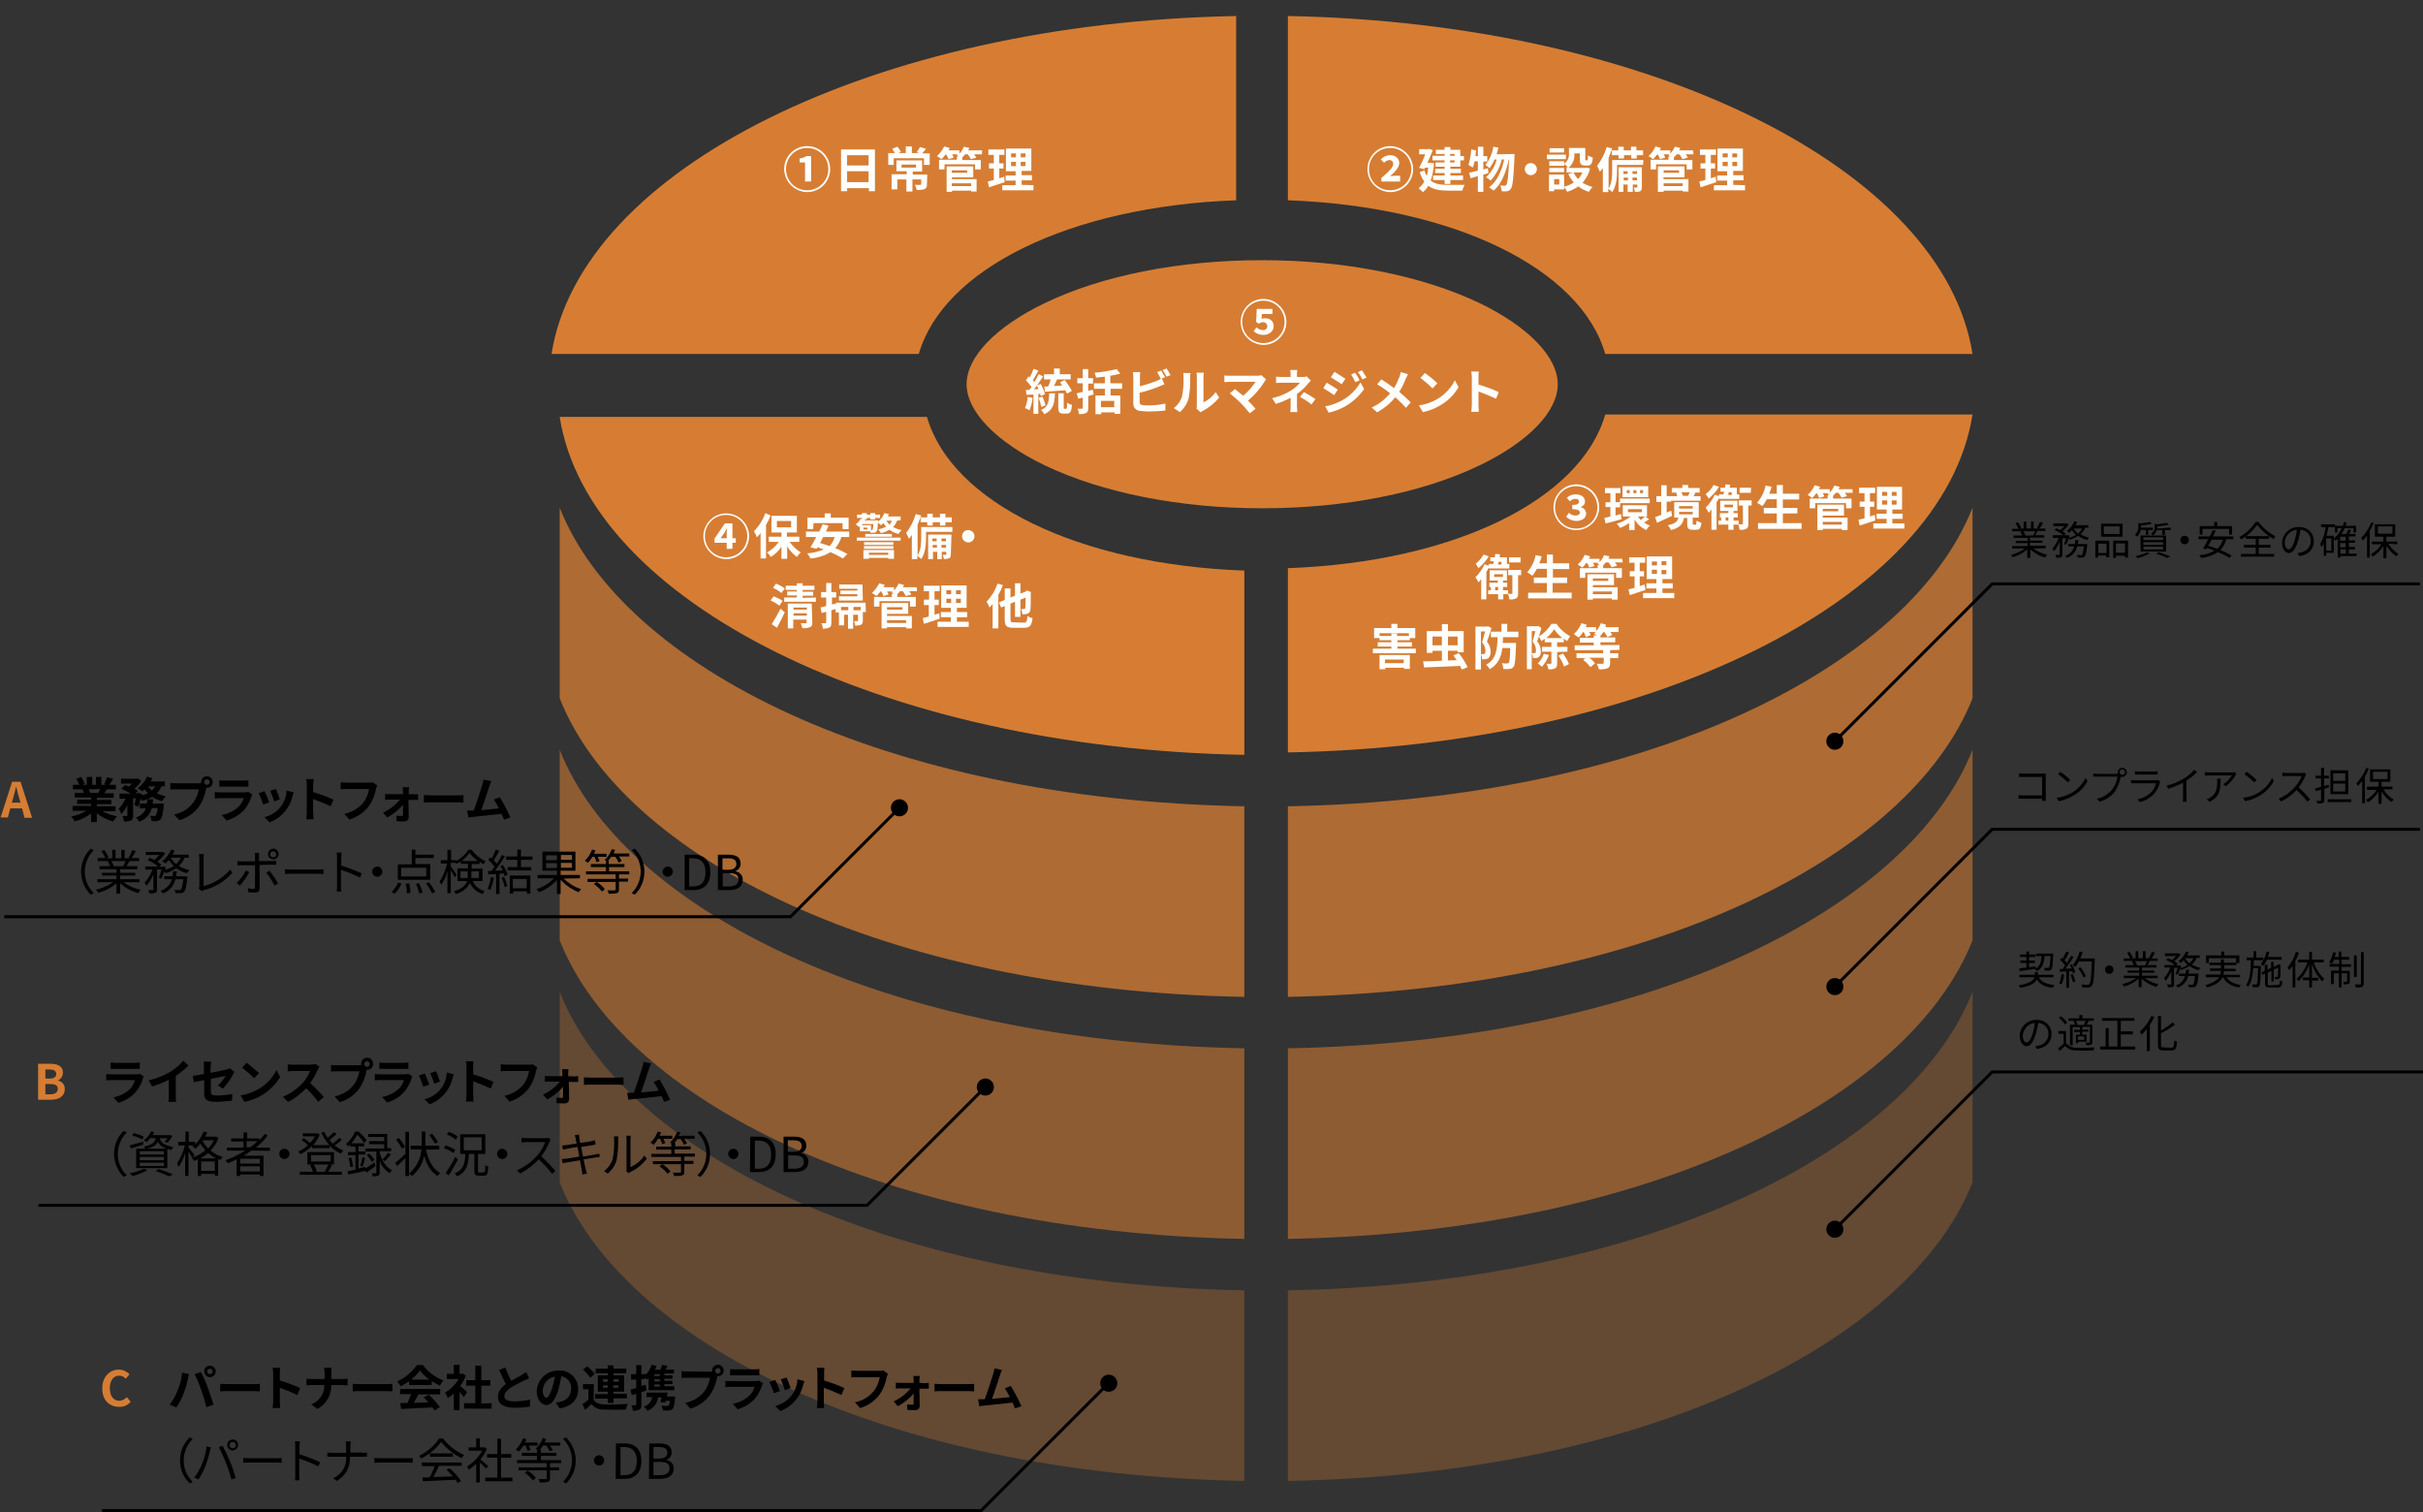 <?xml version="1.0" encoding="utf-8"?>
<!-- Generator: Adobe Illustrator 26.0.3, SVG Export Plug-In . SVG Version: 6.00 Build 0)  -->
<svg version="1.1" id="レイヤー_1" xmlns="http://www.w3.org/2000/svg" xmlns:xlink="http://www.w3.org/1999/xlink" x="0px"
	 y="0px" viewBox="0 0 800.9 499.8" style="enable-background:new 0 0 800.9 499.8;" xml:space="preserve">
<rect x="0" y="0" width="800.9" height="499.8" fill="#333333" stroke="none"/>
<style type="text/css">
	.st0{opacity:0.55;fill:#D67D33;enable-background:new    ;}
	.st1{opacity:0.3;fill:#D67D33;enable-background:new    ;}
	.st2{fill:#D67D33;}
	.st3{opacity:0.75;fill:#D67D33;enable-background:new    ;}
	.st4{fill:#FFFFFF;}
	.st5{fill:none;stroke:#000000;stroke-miterlimit:10;}
</style>
<path class="st0" d="M185,247.8v63c20.6,52.3,106.6,96.5,226.3,98.7v-63C291.5,344.3,205.6,300.1,185,247.8z"/>
<path class="st1" d="M185,327.8v63c20.6,52.3,106.6,96.5,226.3,98.7v-63C291.5,424.3,205.6,380.1,185,327.8z"/>
<path class="st2" d="M489.1,100.2c-19.1-9.1-44.6-14.2-71.9-14.2s-52.8,5-71.9,14.2c-16.2,7.8-25.8,17.8-25.8,26.8s9.7,19,25.8,26.8
	c19.1,9.1,44.6,14.2,71.9,14.2s52.8-5,71.9-14.2c16.2-7.8,25.8-17.8,25.8-26.8S505.2,108,489.1,100.2z"/>
<path class="st2" d="M408.6,66.2V5.3C288.9,7.5,191.9,55.9,182.3,117h121.4C311.8,88.8,353.8,68.2,408.6,66.2z"/>
<path class="st2" d="M530.6,117H652C642.4,55.9,545.4,7.5,425.7,5.3v60.9C480.6,68.2,522.5,88.8,530.6,117z"/>
<path class="st2" d="M530.6,137c-8.1,28.2-50,48.8-104.9,50.8v60.9C545.5,246.5,642.4,198.1,652,137H530.6z"/>
<path class="st2" d="M306.4,137.8H185c9.6,61.1,106.6,109.5,226.3,111.7v-60.9C356.4,186.6,314.5,166,306.4,137.8z"/>
<path class="st3" d="M652,167.8v63c-20.6,52.2-106.5,96.4-226.3,98.7v-63C545.5,264.3,631.4,220.1,652,167.8z"/>
<path class="st0" d="M652,247.8v63c-20.6,52.2-106.5,96.5-226.3,98.7v-63C545.5,344.3,631.4,300.1,652,247.8z"/>
<path class="st1" d="M652,327.8v63c-20.6,52.2-106.5,96.5-226.3,98.7v-63C545.5,424.3,631.4,380.1,652,327.8z"/>
<path class="st3" d="M185,167.8v63c20.6,52.3,106.6,96.5,226.3,98.7v-63C291.5,264.3,205.6,220.1,185,167.8z"/>
<path class="st4" d="M452,55.9c0-4.2,3.4-7.6,7.5-7.6s7.6,3.4,7.6,7.6c0,4.2-3.4,7.6-7.6,7.6c0,0,0,0,0,0
	C455.4,63.4,452,60.1,452,55.9z M466.5,55.9c0-3.9-3.1-7-7-7s-7,3.1-7,7s3.1,7,7,7l0,0C463.4,62.9,466.5,59.8,466.5,55.9
	C466.6,55.9,466.6,55.9,466.5,55.9L466.5,55.9z M456.6,58.8c2.4-2,3.9-3.4,3.9-4.6c0.1-0.6-0.4-1.2-1-1.3c-0.1,0-0.2,0-0.3,0
	c-0.7,0.1-1.3,0.4-1.7,0.9l-1.1-1.1c0.8-0.9,1.9-1.4,3.1-1.4c1.8,0,3,1.1,3,2.6s-1.5,3-3,4.3c0.5,0,1.1-0.1,1.6-0.1h1.7V60h-6.2
	L456.6,58.8z"/>
<path class="st4" d="M474,54c-0.1,1.9-0.5,3.9-1.1,5.7c1.5,1.2,3.5,1.4,5.8,1.4c1,0,4.2,0,5.4,0c-0.3,0.6-0.6,1.2-0.7,1.9h-4.7
	c-2.7,0-4.9-0.3-6.6-1.6c-0.4,0.8-1,1.5-1.8,2.1c-0.4-0.5-0.9-0.9-1.4-1.3c0.8-0.6,1.4-1.3,1.9-2.2c-0.7-0.9-1.2-2-1.5-3.1l1.5-0.6
	c0.2,0.6,0.4,1.2,0.8,1.8c0.3-0.9,0.4-1.8,0.5-2.7h-1.1l-0.2,0.5l-1.7-0.4c0.7-1.4,1.5-3.1,2-4.5h-2v-1.7h2.9l0.3-0.1l1.3,0.4
	c-0.5,1.2-1.1,2.8-1.8,4.2h0.8h0.3L474,54z M477.5,50.9h-2.9v-1.4h2.9v-0.9h1.9v0.9h3.3v2.1h1.2V53h-1.2v2.1h-3.3v0.7h3.5v1.4h-3.5
	v0.8h4.2v1.5h-4.2v1.3h-1.9v-1.3h-3.8v-1.5h3.8v-0.8h-3.1v-1.4h3.1v-0.7h-3v-1.4h3V53h-4v-1.5h4V50.9z M479.3,50.9v0.6h1.5v-0.6
	H479.3z M480.8,53h-1.5v0.7h1.5V53z"/>
<path class="st4" d="M492,57.2c-0.6,0.2-1.1,0.4-1.7,0.5v5.7h-1.8v-5.2c-0.9,0.3-1.7,0.5-2.4,0.7l-0.5-1.8c0.8-0.2,1.8-0.4,2.9-0.7
	v-3.1h-1.1c-0.1,0.7-0.3,1.4-0.6,2.1c-0.4-0.3-0.9-0.6-1.4-0.9c0.5-1.7,0.8-3.4,0.9-5.1l1.6,0.3c-0.1,0.6-0.1,1.3-0.2,1.9h0.8v-3.1
	h1.8v3.1h1.3v1.8h-1.3v2.6l1.5-0.4L492,57.2z M500.6,50.9c0,0,0,0.6,0,0.9c-0.3,7.1-0.6,9.8-1.2,10.6c-0.3,0.4-0.7,0.8-1.2,0.8
	c-0.6,0.1-1.2,0.1-1.8,0c-0.1-0.6-0.2-1.3-0.5-1.9c0.5,0,0.9,0.1,1.4,0.1c0.2,0,0.5-0.1,0.6-0.3c0.4-0.5,0.7-2.7,0.9-8.4h-0.1
	c-0.8,4-2.4,8.2-5,10.3c-0.5-0.4-1-0.8-1.5-1.1c2.6-1.8,4.2-5.5,5-9.2h-0.8c-0.6,2.6-1.9,5-3.7,7c-0.4-0.4-0.9-0.8-1.5-1.1
	c1.7-1.6,3-3.7,3.5-5.9H494c-0.4,1-1,2-1.6,2.9c-0.5-0.4-0.9-0.7-1.4-1.1c1.4-1.8,2.3-3.8,2.6-6l1.7,0.3c-0.2,0.7-0.4,1.5-0.6,2.2
	L500.6,50.9z"/>
<path class="st4" d="M506,53.9c1.1,0,2,0.9,2,2c0,1.1-0.9,2-2,2c-1.1,0-2-0.9-2-2C504,54.8,504.9,53.9,506,53.9z"/>
<path class="st4" d="M517.6,52.6h-6.3v-1.5h6.3V52.6z M525.6,55.7c-0.4,1.7-1.3,3.3-2.5,4.7c1,0.6,2.1,1.1,3.3,1.4
	c-0.5,0.5-0.9,1-1.2,1.6c-1.3-0.4-2.5-1-3.5-1.8c-1.1,0.8-2.4,1.4-3.7,1.8c-0.3-0.6-0.6-1.1-1-1.6v0.8h-3.3v0.6H512v-5.5h5v4
	c1.1-0.3,2.2-0.7,3.2-1.4c-0.7-0.8-1.4-1.8-1.8-2.8L520,57h-2.2v-1.7h0.5c-0.4-0.4-0.8-0.8-1.3-1.1v0.6h-4.9v-1.5h4.9v0.8
	c1.1-0.7,1.7-2,1.6-3.3v-1.9h5.4v3.6c0,0.4,0,0.5,0.2,0.5h0.4c0.2,0,0.3-0.2,0.3-1.6c0.5,0.3,1,0.5,1.6,0.7c-0.2,2-0.6,2.6-1.7,2.6
	h-0.9c-1.3,0-1.7-0.5-1.7-2.1v-1.9h-1.8v0.3c0.1,1.7-0.6,3.4-2,4.5h5.6l0.3-0.1L525.6,55.7z M517,56.9h-4.9v-1.4h4.9V56.9z
	 M517,50.4h-4.8v-1.4h4.8V50.4z M515.4,59.2h-1.7V61h1.7V59.2z M520.1,57c0.4,0.8,0.9,1.5,1.5,2.2c0.6-0.6,1.1-1.4,1.5-2.2H520.1z"
	/>
<path class="st4" d="M543.1,54.5h-8.6v1.9c0,2.1-0.2,5.1-1.6,7.1c-0.4-0.4-0.8-0.8-1.3-1.1v1.1h-1.8v-8c-0.3,0.5-0.6,0.9-1,1.3
	c-0.2-0.7-0.6-1.4-0.9-2c1.4-1.8,2.5-3.9,3.2-6.2l1.8,0.5c-0.4,1.1-0.8,2.1-1.2,3.1v10.1c1.1-1.7,1.2-4.1,1.2-5.9v-3.5h10.3
	L543.1,54.5z M534.9,49.7v-1.2h1.8v1.2h2.4v-1.2h1.8v1.2h2.2v1.6h-2.1v1.1h-1.8v-1.1h-2.4v1.1h-1.8v-1.1h-2.2v-1.6H534.9z
	 M542.7,61.8c0,0.7-0.1,1.1-0.5,1.4c-0.6,0.2-1.2,0.3-1.8,0.2c-0.1-0.5-0.2-1-0.4-1.4c0.3,0,0.7,0,1,0c0.1,0,0.2,0,0.2-0.2v-0.8
	h-1.5v2.4H538v-2.4h-1.4v2.4H535v-8.1h7.7L542.7,61.8z M536.6,56.6v0.9h1.4v-0.9H536.6z M538.1,59.6v-0.9h-1.4v0.9H538.1z
	 M539.6,56.6v0.9h1.5v-0.9H539.6z M541.1,59.6v-0.9h-1.5v0.9H541.1z"/>
<path class="st4" d="M559.8,51h-2.6c0.2,0.3,0.5,0.7,0.7,1.1l-1.8,0.5c-0.3-0.6-0.6-1.1-1-1.6h-0.9c-0.3,0.4-0.6,0.7-0.9,1v0.9h6.1
	V56h-1.9v-1.7h-10.1V56h-1.8v-3.2h5.9v-1.1h0.7c-0.3-0.2-0.6-0.3-0.8-0.4c0.1-0.1,0.3-0.2,0.4-0.3h-1.9c0.2,0.3,0.4,0.7,0.5,1.1
	l-1.7,0.5c-0.2-0.5-0.4-1-0.7-1.5h-0.3c-0.4,0.5-0.8,1.1-1.3,1.5c-0.5-0.4-1-0.7-1.5-1c1-0.9,1.8-2,2.3-3.2l1.8,0.5
	c-0.1,0.3-0.2,0.5-0.4,0.8h3.5v1.1c0.6-0.7,1.2-1.5,1.5-2.3l1.8,0.4c-0.1,0.3-0.2,0.5-0.4,0.8h4.6L559.8,51z M549.9,59.2h8.2v4.1
	h-1.9V63h-6.3v0.4H548V55h8.8v3.6h-7L549.9,59.2z M549.9,56.3v0.8h5.1v-0.8H549.9z M549.9,60.6v0.9h6.3v-0.9H549.9z"/>
<path class="st4" d="M567.3,60.2c-1.8,0.6-3.7,1.2-5.2,1.7l-0.4-1.9l2-0.5v-3.8h-1.6v-1.7h1.6v-2.8h-1.8v-1.8h5.3v1.8h-1.7v2.8h1.4
	v1.7h-1.4v3.2c0.5-0.1,1.1-0.3,1.6-0.5L567.3,60.2z M576.8,61.2v1.7h-10.3v-1.7h4.4v-1.5h-3.3v-1.7h3.3v-1.4h-3.2v-7.5h8.4v7.4h-3.2
	v1.4h3.4v1.7h-3.4v1.5L576.8,61.2z M569.4,52h1.7v-1.3h-1.7V52z M569.4,54.9h1.7v-1.4h-1.7V54.9z M574.2,50.7h-1.6V52h1.6V50.7z
	 M574.2,53.5h-1.6v1.4h1.6V53.5z"/>
<path class="st4" d="M259.2,55.9c0-4.2,3.4-7.6,7.6-7.6c4.2,0,7.6,3.4,7.6,7.6c0,4.2-3.4,7.6-7.6,7.6c0,0,0,0,0,0
	C262.6,63.4,259.3,60.1,259.2,55.9z M273.8,55.9c0-3.9-3.1-7-7-7s-7,3.1-7,7s3.1,7,7,7l0,0C270.6,62.9,273.8,59.8,273.8,55.9
	C273.8,55.9,273.8,55.9,273.8,55.9L273.8,55.9z M266.1,53.7h-1.8v-1.3c0.8-0.1,1.6-0.4,2.3-0.8h1.5V60h-2L266.1,53.7z"/>
<path class="st4" d="M289.2,49.4v13.8h-2v-1H280v1h-2V49.4L289.2,49.4z M280,51.3v3.4h7.1v-3.4H280z M287.1,60.2v-3.6H280v3.6H287.1
	z"/>
<path class="st4" d="M307.3,50.6v3.9h-1.9v-2.2h-10v2.2h-1.8v-3.9h2.2c-0.3-0.5-0.6-1-0.9-1.4l1.7-0.7c0.5,0.5,0.9,1.1,1.2,1.7
	l-0.9,0.4h2.5v-2.2h2v2.2h2.5l-0.9-0.3c0.4-0.5,0.8-1.1,1.1-1.7l2,0.6c-0.5,0.6-0.9,1.1-1.3,1.5H307.3z M306.4,60.9
	c0,0.9-0.2,1.3-0.8,1.6c-0.9,0.3-1.8,0.3-2.6,0.3c-0.1-0.6-0.3-1.2-0.6-1.7c0.7,0,1.6,0,1.8,0s0.3-0.1,0.3-0.2v-1.6h-2.9v4h-2v-4h-3
	v3.3h-1.9v-5h5v-1h-3.4V53h8.5v3.7h-3.1v1h4.8L306.4,60.9z M298,55.4h4.8v-1H298L298,55.4z"/>
<path class="st4" d="M324.6,51h-2.6c0.2,0.3,0.5,0.7,0.7,1.1l-1.8,0.5c-0.3-0.6-0.6-1.1-1-1.6h-0.9c-0.3,0.4-0.6,0.7-0.9,1v0.9h6.1
	V56h-1.9v-1.7h-10.1V56h-1.8v-3.2h5.9v-1.1h0.7c-0.3-0.2-0.6-0.3-0.8-0.4c0.1-0.1,0.3-0.2,0.4-0.3h-1.9c0.2,0.3,0.4,0.7,0.5,1.1
	l-1.7,0.5c-0.2-0.5-0.4-1-0.7-1.5h-0.3c-0.4,0.5-0.8,1.1-1.3,1.5c-0.5-0.4-1-0.7-1.5-1c1-0.9,1.8-2,2.4-3.2l1.8,0.5
	c-0.1,0.3-0.2,0.5-0.4,0.8h3.6v1.1c0.7-0.7,1.2-1.5,1.5-2.3l1.8,0.4c-0.1,0.3-0.2,0.5-0.4,0.8h4.6L324.6,51z M314.6,59.2h8.2v4.1
	H321V63h-6.3v0.4h-1.8V55h8.8v3.6h-7L314.6,59.2z M314.6,56.3v0.8h5.1v-0.8H314.6z M314.6,60.6v0.9h6.4v-0.9H314.6z"/>
<path class="st4" d="M332.1,60.2c-1.8,0.6-3.7,1.2-5.2,1.7l-0.4-1.9l2-0.5v-3.8h-1.6v-1.7h1.6v-2.8h-1.8v-1.8h5.3v1.8h-1.7v2.8h1.4
	v1.7h-1.4v3.2c0.5-0.1,1.1-0.3,1.6-0.5L332.1,60.2z M341.6,61.2v1.7h-10.3v-1.7h4.4v-1.5h-3.3v-1.7h3.3v-1.4h-3.2v-7.5h8.4v7.4h-3.2
	v1.4h3.4v1.7h-3.4v1.5L341.6,61.2z M334.2,52h1.6v-1.3h-1.6V52z M334.2,54.9h1.6v-1.4h-1.6V54.9z M339,50.7h-1.6V52h1.5L339,50.7z
	 M339,53.5h-1.6v1.4h1.5L339,53.5z"/>
<path class="st4" d="M513.5,167.7c0-4.2,3.4-7.6,7.5-7.6c4.2,0,7.6,3.4,7.6,7.5c0,4.2-3.4,7.6-7.5,7.6c0,0,0,0,0,0
	C516.9,175.3,513.5,171.9,513.5,167.7z M528,167.7c0-3.9-3.1-7-7-7s-7,3.1-7,7s3.1,7,7,7C524.9,174.7,528,171.6,528,167.7L528,167.7
	z M517.7,170.8l0.9-1.3c0.6,0.6,1.4,0.9,2.2,0.9c0.8,0,1.4-0.4,1.4-1s-0.5-1.1-2.5-1.1v-1.4c1.7,0,2.2-0.4,2.2-1.1s-0.4-0.9-1.2-0.9
	c-0.7,0-1.3,0.3-1.8,0.8l-1-1.2c0.8-0.7,1.8-1.1,2.8-1.1c1.9,0,3.2,0.8,3.2,2.4c0,0.9-0.6,1.5-1.5,1.8v0c1,0.2,1.8,1,1.9,2.1
	c0,1.6-1.5,2.5-3.4,2.5C519.7,172.1,518.6,171.7,517.7,170.8L517.7,170.8z"/>
<path class="st4" d="M536,171.6c-1.8,0.5-3.8,1.1-5.3,1.4l-0.4-1.8c0.6-0.1,1.3-0.3,2-0.5v-3.1h-1.6V166h1.6v-3h-1.8v-1.7h5.1v1.7
	H534v3h1.5v1.7H534v2.7l1.8-0.5L536,171.6z M545.1,171.6c-0.5,0.4-1.1,0.8-1.7,1.1c0.6,0.4,1.3,0.8,2,1c-0.5,0.4-0.9,0.9-1.2,1.5
	c-1.6-0.7-3-1.9-3.9-3.5v3.5h-1.8v-2.3c-0.9,0.6-1.9,1.2-3,1.6c-0.3-0.5-0.7-1-1.1-1.4c1.7-0.5,3.2-1.3,4.6-2.4h-2.6V167h8v3.7h-0.6
	L545.1,171.6z M535.5,164.8h9.8v1.5h-9.8V164.8z M544.8,164.3h-8.5v-3.6h8.5V164.3z M538.7,162h-1v1h1V162z M538.1,169.3h4.6v-1
	h-4.6V169.3z M540.9,162h-1v1h1V162z M541.4,170.7c0.3,0.4,0.6,0.8,0.9,1.2c0.5-0.4,1-0.7,1.4-1.2H541.4z M543.1,162h-1v1h1V162z"/>
<path class="st4" d="M552.7,170.5c-1.7,0.8-3.5,1.6-5,2.3l-0.6-1.9l2-0.7v-4.3h-1.6V164h1.6v-3.6h1.8v3.6h1.5v1.8h-1.5v3.6l1.5-0.6
	L552.7,170.5z M560.4,173.5c0.3,0,0.3-0.2,0.4-1.4c0.5,0.3,1,0.5,1.6,0.7c-0.2,1.8-0.6,2.3-1.7,2.3h-1.2c-1.5,0-1.8-0.5-1.8-2v-1.9
	h-1.1c-0.3,1.9-1.3,3.3-4.3,4c-0.2-0.6-0.6-1.1-1-1.6c2.5-0.5,3.2-1.3,3.5-2.5h-1.4v-5.1h8.1v5.1h-2v1.9c0,0.4,0,0.4,0.3,0.4H560.4z
	 M562.1,165.5h-9.8v-1.5h2.1c-0.1-0.4-0.2-0.7-0.4-1.1l0.6-0.1h-2v-1.5h3.5v-1h1.9v1h3.8v1.5H560l0.4,0.1c-0.2,0.4-0.4,0.8-0.6,1.1
	h2.3L562.1,165.5z M555,168.1h4.5v-0.8H555V168.1z M555,170h4.5v-0.8H555V170z M555.8,162.7c0.2,0.4,0.3,0.8,0.5,1.2l-0.2,0h2H558
	c0.2-0.4,0.3-0.8,0.5-1.2L555.8,162.7z"/>
<path class="st4" d="M568.2,164.6c-0.2,0.5-0.5,1-0.8,1.4v9.1h-1.7v-6.7c-0.3,0.4-0.6,0.7-0.9,1.1c-0.3-0.6-0.6-1.2-1-1.7
	c1.2-1.2,2.3-2.7,3-4.3l1.4,0.5v-0.6h1.5c0-0.3,0.1-0.6,0.2-0.9h-1.2v-1.3h1.5c0-0.4,0.1-0.8,0.1-1.1l1.6,0.1c0,0.3-0.1,0.7-0.2,1
	h2.4v2.2h0.8v1.5h-6.7V164.6z M568.2,160.9c-0.9,1.5-2.1,2.8-3.4,3.9c-0.3-0.5-0.6-1-1-1.5c1.1-0.8,2-1.8,2.6-3L568.2,160.9z
	 M579,167.1h-1.1v6c0,0.9-0.1,1.4-0.7,1.7c-0.7,0.3-1.5,0.4-2.2,0.3c-0.1-0.6-0.2-1.1-0.4-1.7H573v1.7h-1.7v-1.7H568v-1.3h0.9V171
	h-0.4v-1.4h2.8v-0.7h-2.7v-3.4h5.7v3.4H573v0.7h1.4v1.4H573v1.1h1.7v1.2c0.5,0,1,0,1.2,0s0.2,0,0.2-0.2v-6h-1.4v-1.7h4.3L579,167.1z
	 M570,167.7h2.8v-0.9H570L570,167.7z M571.3,172.1V171h-0.9v1.1L571.3,172.1z M571.4,162.7c0,0.3-0.1,0.6-0.2,0.9h1.2v-0.9H571.4z
	 M578.7,162.9H575v-1.7h3.8L578.7,162.9z"/>
<path class="st4" d="M595.5,172.9v1.9h-14.4v-1.9h6.2v-3.2H583v-1.8h4.3V165H584c-0.4,0.8-0.9,1.6-1.5,2.3c-0.5-0.4-1.1-0.8-1.7-1.1
	c1.4-1.7,2.4-3.6,2.8-5.7l2,0.4c-0.2,0.8-0.5,1.5-0.8,2.3h2.5v-2.9h2v2.9h5.4v1.9h-5.4v2.8h4.8v1.8h-4.8v3.2H595.5z"/>
<path class="st4" d="M612.4,162.9h-2.6c0.3,0.3,0.5,0.7,0.7,1.1l-1.8,0.5c-0.3-0.6-0.6-1.1-1-1.6h-0.9c-0.3,0.4-0.6,0.7-0.9,1v0.9
	h6.1v3.2h-1.8v-1.7H600v1.7h-1.8v-3.2h5.9v-1.1h0.7c-0.3-0.2-0.6-0.3-0.8-0.4c0.1-0.1,0.3-0.2,0.4-0.3h-1.9c0.2,0.3,0.4,0.7,0.5,1.1
	l-1.7,0.5c-0.2-0.5-0.4-1-0.7-1.5h-0.3c-0.4,0.5-0.8,1.1-1.3,1.5c-0.5-0.4-1-0.7-1.5-1c1-0.9,1.8-2,2.3-3.2l1.8,0.5
	c-0.1,0.3-0.2,0.5-0.4,0.8h3.6v1.1c0.7-0.7,1.2-1.5,1.5-2.3l1.8,0.4c-0.1,0.3-0.2,0.5-0.4,0.8h4.6L612.4,162.9z M602.5,171.1h8.2
	v4.1h-1.9v-0.4h-6.3v0.4h-1.8v-8.4h8.8v3.6h-7L602.5,171.1z M602.5,168.2v0.8h5.1v-0.8L602.5,168.2z M602.5,172.5v0.9h6.3v-0.9
	H602.5z"/>
<path class="st4" d="M619.9,172c-1.8,0.6-3.7,1.2-5.2,1.7l-0.4-1.9c0.6-0.1,1.2-0.3,2-0.5v-3.8h-1.6v-1.7h1.6v-2.8h-1.8v-1.8h5.3
	v1.8h-1.7v2.8h1.4v1.7h-1.4v3.2l1.6-0.5L619.9,172z M629.5,173v1.7h-10.3V173h4.4v-1.5h-3.3v-1.7h3.3v-1.4h-3.2v-7.5h8.3v7.5h-3.2
	v1.4h3.4v1.7h-3.4v1.5H629.5z M622.1,163.9h1.7v-1.3h-1.7V163.9z M622.1,166.8h1.7v-1.4h-1.7V166.8z M626.9,162.6h-1.6v1.3h1.6
	V162.6z M626.9,165.4h-1.6v1.4h1.6V165.4z"/>
<path class="st4" d="M492.1,187.6c-0.2,0.5-0.5,1-0.8,1.4v9.1h-1.7v-6.7c-0.3,0.4-0.6,0.7-0.9,1.1c-0.3-0.6-0.6-1.2-1-1.7
	c1.2-1.2,2.3-2.7,3-4.3l1.4,0.5v-0.6h1.5c0-0.3,0.1-0.6,0.2-0.9h-1.2v-1.3h1.5c0.1-0.4,0.1-0.8,0.1-1.1l1.6,0.1c0,0.3-0.1,0.7-0.1,1
	h2.4v2.2h0.8v1.5h-6.7L492.1,187.6z M492.1,183.9c-0.9,1.5-2.1,2.8-3.4,3.9c-0.3-0.5-0.6-1-0.9-1.5c1.1-0.8,1.9-1.9,2.6-3
	L492.1,183.9z M502.9,190.1h-1.1v6c0,0.9-0.1,1.4-0.7,1.7c-0.7,0.3-1.4,0.4-2.2,0.3c-0.1-0.6-0.2-1.1-0.4-1.7h-1.6v1.7h-1.7v-1.7
	h-3.3v-1.3h0.9V194h-0.5v-1.4h2.8v-0.7h-2.7v-3.4h5.7v3.4h-1.3v0.7h1.4v1.4h-1.4v1.1h1.7v1.2c0.5,0,1,0,1.2,0s0.2,0,0.2-0.2v-6h-1.4
	v-1.7h4.3V190.1z M493.9,190.7h2.9v-0.9h-2.9V190.7z M495.2,195.1V194h-1v1.1L495.2,195.1z M495.3,185.7c0,0.3-0.1,0.6-0.2,0.9h1.2
	v-0.9H495.3z M502.6,185.9h-3.8v-1.7h3.8V185.9z"/>
<path class="st4" d="M519.5,195.9v1.9h-14.4v-1.9h6.2v-3.2h-4.3v-1.8h4.3V188h-3.3c-0.4,0.8-0.9,1.6-1.5,2.3
	c-0.5-0.4-1.1-0.8-1.7-1.1c1.4-1.7,2.4-3.6,2.8-5.7l2,0.4c-0.2,0.8-0.5,1.5-0.8,2.3h2.5v-2.9h2v2.9h5.4v1.9h-5.4v2.8h4.7v1.8h-4.8
	v3.2H519.5z"/>
<path class="st4" d="M536.4,185.9h-2.6c0.3,0.3,0.5,0.7,0.7,1.1l-1.8,0.5c-0.3-0.6-0.6-1.1-1-1.6h-0.9c-0.3,0.4-0.6,0.7-0.9,1v0.9
	h6.2v3.2h-1.9v-1.7H524v1.7h-1.8v-3.2h5.9v-1.1h0.7c-0.3-0.2-0.6-0.3-0.8-0.4l0.4-0.3h-1.9c0.2,0.3,0.4,0.7,0.5,1.1l-1.7,0.5
	c-0.2-0.5-0.4-1.1-0.7-1.5h-0.3c-0.4,0.5-0.8,1.1-1.3,1.5c-0.5-0.4-1-0.7-1.5-1c1-0.9,1.8-2,2.3-3.2l1.8,0.5
	c-0.1,0.3-0.2,0.5-0.4,0.8h3.5v1.1c0.7-0.7,1.2-1.5,1.5-2.3l1.8,0.4c-0.1,0.3-0.2,0.5-0.4,0.8h4.6L536.4,185.9z M526.5,194.1h8.2
	v4.1h-1.9v-0.4h-6.3v0.4h-1.8v-8.4h8.8v3.6h-7L526.5,194.1z M526.5,191.2v0.8h5.1v-0.8L526.5,191.2z M526.5,195.5v0.9h6.3v-0.9
	H526.5z"/>
<path class="st4" d="M543.9,195c-1.8,0.6-3.7,1.2-5.2,1.7l-0.4-1.9c0.6-0.1,1.2-0.3,2-0.5v-3.8h-1.6v-1.7h1.6v-2.8h-1.8v-1.8h5.3
	v1.8H542v2.8h1.4v1.7H542v3.2c0.5-0.2,1.1-0.3,1.6-0.5L543.9,195z M553.4,196v1.7h-10.3V196h4.4v-1.5h-3.3v-1.7h3.3v-1.4h-3.2v-7.5
	h8.4v7.5h-3.2v1.4h3.4v1.7h-3.4v1.5H553.4z M546,186.9h1.7v-1.3H546V186.9z M546,189.7h1.7v-1.4H546V189.7z M550.8,185.5h-1.6v1.3
	h1.6V185.5z M550.8,188.4h-1.6v1.4h1.6V188.4z"/>
<path class="st4" d="M468,214.4v1.5h-14.2v-1.5h6.1v-0.7h-4.5v-1.4h4.5v-0.7H456v-0.7h-1.8v-3.3h5.7v-1.4h2v1.4h5.9v3.3h-1.8v0.7
	h-4.1v0.7h4.8v1.4h-4.8v0.7L468,214.4z M456,216.5h10v4.6h-1.9v-0.4h-6.2v0.5H456V216.5z M459.9,210.2v-0.8h1.9v0.8h3.9v-0.9H456
	v0.9H459.9z M457.8,218v1.2h6.2V218H457.8z"/>
<path class="st4" d="M483.2,221.3c-0.2-0.4-0.4-0.8-0.6-1.2c-4.2,0.2-8.7,0.4-11.9,0.5l-0.3-2c1.7,0,3.8-0.1,6.2-0.2v-3.3h-3.1v0.7
	h-1.9v-7.2h5v-2.3h2v2.3h5.2v7h-2v-0.5h-3.2v3.2l2.9-0.1c-0.4-0.6-0.8-1.1-1.1-1.6l1.8-0.7c1.1,1.4,2.1,2.9,2.9,4.6L483.2,221.3z
	 M476.6,213.3v-2.9h-3.1v2.9H476.6z M478.6,210.4v2.9h3.2v-2.9H478.6z"/>
<path class="st4" d="M493,207.6c-0.4,1.4-1,3.2-1.5,4.5c0.8,0.9,1.2,2.1,1.2,3.3c0.1,0.8-0.2,1.6-0.7,2.1c-0.3,0.2-0.6,0.3-1,0.4
	c-0.4,0-0.7,0.1-1.1,0c0-0.6-0.2-1.2-0.4-1.7c0.2,0,0.5,0,0.7,0c0.2,0,0.3,0,0.5-0.1c0.2-0.1,0.3-0.5,0.3-0.9c0-1.1-0.4-2.1-1.1-2.9
	c0.3-1,0.7-2.5,1-3.6h-1.4v12.6h-1.8v-14.2h3.8l0.3-0.1L493,207.6z M496.8,210.6c0,0.7,0,1.3-0.1,1.9h4.4c0,0,0,0.5,0,0.8
	c-0.2,4.7-0.3,6.5-0.8,7.1c-0.3,0.4-0.8,0.7-1.3,0.7c-0.7,0.1-1.4,0.1-2.1,0c0-0.7-0.2-1.3-0.5-1.9c0.6,0.1,1.1,0.1,1.7,0.1
	c0.2,0,0.4-0.1,0.6-0.2c0.3-0.3,0.4-1.6,0.5-4.9h-2.6c-0.4,3-1.4,5.4-4.2,7c-0.3-0.6-0.7-1.1-1.2-1.5c3.4-1.8,3.7-5,3.8-9.1h-2.2
	v-1.8h3.5v-2.6h1.9v2.6h3.7v1.8L496.8,210.6z"/>
<path class="st4" d="M509.5,207.6c-0.4,1.4-0.9,3.1-1.4,4.4c0.8,0.9,1.2,2,1.2,3.2c0.1,0.8-0.1,1.5-0.7,2c-0.3,0.2-0.6,0.3-0.9,0.3
	c-0.3,0-0.7,0-1,0c0-0.6-0.2-1.1-0.4-1.6c0.3,0,0.5,0,0.7,0c0.2,0,0.3-0.1,0.5-0.1c0.2-0.1,0.2-0.4,0.2-0.9c0-1-0.4-2-1.1-2.8
	c0.3-1,0.6-2.4,0.9-3.5h-1.2v12.6h-1.6v-14.2h3.5l0.3-0.1L509.5,207.6z M512,216.5c-0.5,1.4-1.3,2.7-2.3,3.9
	c-0.4-0.4-0.9-0.8-1.4-1.1c0.9-0.9,1.6-2,2-3.2L512,216.5z M514.7,215.5v3.8c0,0.9-0.2,1.4-0.7,1.6c-0.7,0.3-1.4,0.4-2.2,0.3
	c-0.1-0.6-0.3-1.2-0.6-1.8c0.6,0,1.2,0,1.4,0s0.2-0.1,0.2-0.2v-3.8h-3.1v-1.6h3.1v-1.5h-2.2v-1.2c-0.4,0.3-0.7,0.5-1.1,0.8
	c-0.2-0.5-0.6-1.1-0.9-1.5c1.7-1,3.2-2.5,4.2-4.2h1.7c1.1,1.7,2.7,3.1,4.5,4.1c-0.4,0.5-0.7,1.1-1,1.6c-0.3-0.2-0.7-0.5-1.1-0.8v1.2
	h-2.2v1.5h3.4v1.6L514.7,215.5z M516.4,210.9c-1-0.8-1.9-1.8-2.7-2.9c-0.7,1.1-1.6,2.1-2.6,2.9H516.4z M516.6,216
	c0.8,1.1,1.5,2.2,2,3.5l-1.6,0.8c-0.5-1.3-1.1-2.5-1.9-3.6L516.6,216z"/>
<path class="st4" d="M532.2,214.9v1h2.7v1.6h-2.7v1.7c0,0.9-0.2,1.4-0.9,1.7c-0.9,0.3-1.8,0.4-2.8,0.3c-0.2-0.6-0.4-1.2-0.7-1.8
	c0.8,0,1.8,0,2,0s0.3-0.1,0.3-0.3v-1.7h-4.8c0.7,0.5,1.4,1.1,1.9,1.9l-1.5,1.2c-0.7-0.9-1.5-1.7-2.4-2.4l0.8-0.6h-3v-1.6h8.8v-1
	h-9.4v-1.6h6.3v-0.9h-4.6v-1.6h4.6V210h1c-0.3-0.2-0.7-0.4-0.9-0.6c0.2-0.2,0.4-0.3,0.6-0.5h-2.2c0.2,0.3,0.4,0.7,0.5,1l-1.6,0.7
	c-0.2-0.6-0.4-1.1-0.7-1.7h-0.2c-0.4,0.6-0.9,1.3-1.5,1.8c-0.5-0.4-1-0.7-1.6-1.1c1.1-1,2-2.2,2.5-3.6l1.8,0.5
	c-0.1,0.3-0.2,0.5-0.4,0.8h3.5v1.3c0.7-0.8,1.2-1.6,1.5-2.6l1.8,0.5c-0.1,0.3-0.2,0.5-0.3,0.8h4.4v1.6h-2.7c0.2,0.3,0.4,0.6,0.6,1
	l-1.6,0.7c-0.3-0.6-0.6-1.2-1-1.7H530c-0.3,0.4-0.6,0.9-1,1.2v0.6h4.9v1.6H529v0.9h6.3v1.6L532.2,214.9z"/>
<path class="st4" d="M410.1,106.4c0-4.2,3.4-7.6,7.5-7.6s7.6,3.4,7.6,7.6c0,4.2-3.4,7.6-7.6,7.6c0,0,0,0,0,0
	C413.5,113.9,410.1,110.6,410.1,106.4z M424.6,106.4c0-3.9-3.1-7-7-7s-7,3.1-7,7s3.1,7,7,7l0,0C421.5,113.4,424.6,110.3,424.6,106.4
	z M414.4,109.5l0.9-1.3c0.6,0.5,1.3,0.9,2.1,0.9c0.7,0.1,1.4-0.4,1.5-1.1c0-0.1,0-0.1,0-0.2c0-0.7-0.6-1.3-1.3-1.3c0,0-0.1,0-0.1,0
	c-0.5,0-1,0.2-1.4,0.5l-0.9-0.6l0.2-4.3h5.2v1.7h-3.5l-0.1,1.6c0.4-0.1,0.7-0.2,1.1-0.2c1.6,0,2.9,0.8,2.9,2.6s-1.6,2.9-3.4,2.9
	C416.4,110.7,415.3,110.3,414.4,109.5z"/>
<path class="st4" d="M341.3,131.5c-0.1,1.4-0.5,2.8-1,4.1c-0.5-0.3-0.9-0.5-1.5-0.7c0.5-1.2,0.8-2.4,0.9-3.7L341.3,131.5z
	 M343.2,130.3v6.5h-1.6v-6.4l-2.3,0.1l-0.2-1.6l1.1,0c0.2-0.3,0.5-0.6,0.8-1c-0.6-0.8-1.2-1.5-1.9-2.2l0.9-1.3
	c0.1,0.1,0.2,0.2,0.4,0.3c0.5-0.9,0.9-1.8,1.2-2.8l1.6,0.6c-0.6,1.1-1.2,2.3-1.8,3.2c0.2,0.2,0.4,0.4,0.5,0.6c0.5-0.8,1-1.7,1.4-2.6
	l1.5,0.7c-0.9,1.4-2,3-3,4.3l1.5-0.1c-0.2-0.4-0.4-0.8-0.6-1.2l1.3-0.5c0.6,1.1,1.1,2.2,1.4,3.4l-1.4,0.6c-0.1-0.3-0.1-0.6-0.2-0.8
	L343.2,130.3z M344.2,134.5c-0.2-1-0.5-2-0.9-3l1.3-0.4c0.4,0.9,0.7,1.9,1,2.9L344.2,134.5z M348.7,130c-0.1,3.4-0.6,5.6-3.5,6.9
	c-0.3-0.5-0.6-1-1.1-1.4c2.4-1,2.6-2.7,2.7-5.5H348.7z M345.2,127.8l1.3-0.1c0.3-0.7,0.6-1.5,0.8-2.3h-2.2v-1.7h3.3v-1.9h1.9v1.9
	h3.6v1.7h-4.5c-0.3,0.7-0.7,1.5-1,2.2l2.7-0.2c-0.2-0.4-0.5-0.7-0.7-1l1.5-0.8c0.9,1.1,1.7,2.3,2.4,3.6l-1.6,0.9
	c-0.2-0.4-0.4-0.8-0.6-1.1l-6.7,0.5L345.2,127.8z M352.4,135.1c0.3,0,0.3-0.3,0.3-2c0.5,0.3,1,0.6,1.6,0.7c-0.1,2.3-0.6,2.9-1.7,2.9
	h-1.1c-1.4,0-1.7-0.5-1.7-2.2V130h1.8v4.6c0,0.5,0,0.5,0.3,0.5L352.4,135.1z"/>
<path class="st4" d="M361.5,130.4c-0.6,0.2-1.2,0.3-1.8,0.5v3.9c0,1-0.2,1.4-0.7,1.7c-0.7,0.3-1.5,0.4-2.3,0.4
	c-0.1-0.6-0.3-1.2-0.5-1.8c0.6,0,1.2,0,1.4,0s0.3-0.1,0.3-0.3v-3.4l-1.5,0.4l-0.5-1.8c0.6-0.1,1.2-0.3,2-0.5v-2.8h-1.8V125h1.8v-3
	h1.8v3h1.6v1.8h-1.6v2.4c0.5-0.1,1.1-0.3,1.5-0.4L361.5,130.4z M367.1,128.5v2.2h3.2v6.1h-1.9v-0.5h-4.4v0.6h-1.9v-6.2h3.1v-2.2
	h-3.6v-1.8h3.6v-2.2c-1,0.1-2,0.2-2.9,0.3c-0.1-0.5-0.3-1.1-0.5-1.6c2.5-0.2,4.9-0.6,7.3-1.2l1.2,1.5c-1.1,0.3-2.2,0.5-3.3,0.7v2.5
	h3.9v1.8H367.1z M368.3,132.5h-4.4v2.1h4.4V132.5z"/>
<path class="st4" d="M376.7,132.9c0,0.7,0.3,0.9,1,1c0.6,0.1,1.2,0.1,1.9,0.1c1.9,0,3.7-0.2,5.6-0.6v2.3c-1.9,0.2-3.8,0.3-5.7,0.3
	c-0.9,0-1.8-0.1-2.7-0.2c-1.3-0.1-2.2-1.1-2.2-2.4c0,0,0,0,0,0v-8.7c0-0.6-0.1-1.1-0.1-1.7h2.4c-0.1,0.5-0.1,1.1-0.1,1.7v3
	c1.9-0.5,3.7-1.1,5.5-1.8c0.6-0.2,1.2-0.5,1.7-0.9l0.9,2c-0.6,0.2-1.4,0.6-1.9,0.8c-2,0.8-4.1,1.5-6.3,2L376.7,132.9z M383.7,125.2
	c-0.4-0.8-0.8-1.5-1.2-2.2l1.3-0.5c0.4,0.6,1,1.6,1.3,2.2L383.7,125.2z M385.6,121.8c0.5,0.7,0.9,1.4,1.3,2.2l-1.3,0.5
	c-0.4-0.8-0.8-1.5-1.3-2.2L385.6,121.8z"/>
<path class="st4" d="M388,134.9c1.3-1,2.2-2.3,2.7-3.8c0.4-2.1,0.6-4.2,0.5-6.3c0-0.5,0-1-0.1-1.5h2.4c-0.1,0.5-0.1,1-0.1,1.4
	c0.1,2.3-0.1,4.6-0.5,6.9c-0.5,1.8-1.5,3.4-2.9,4.6L388,134.9z M395.5,135.1c0.1-0.4,0.1-0.8,0.1-1.2v-9.3c0-0.5,0-0.9-0.1-1.4h2.4
	c-0.1,0.5-0.1,0.9-0.1,1.4v8.4c1.6-0.8,3-1.9,4-3.4l1.2,1.8c-1.5,1.8-3.3,3.3-5.4,4.4c-0.3,0.1-0.5,0.3-0.7,0.5L395.5,135.1z"/>
<path class="st4" d="M418.5,125.4c-0.2,0.2-0.4,0.4-0.5,0.7c-1.5,2.4-3.3,4.5-5.5,6.3c0.9,0.9,1.9,2,2.5,2.7l-1.9,1.5
	c-1-1.2-2-2.4-3.1-3.5c-1.1-1.1-2.3-2.1-3.5-3.1l1.7-1.4c0.6,0.5,1.7,1.4,2.7,2.2c1.6-1.3,3-2.9,4.1-4.6h-8.5
	c-0.6,0-1.5,0.1-1.8,0.1v-2.2c0.6,0.1,1.2,0.1,1.8,0.1h8.9c0.5,0,1,0,1.5-0.2L418.5,125.4z"/>
<path class="st4" d="M433.3,125.8c-0.4,0.4-0.9,0.9-1.2,1.3c-1,1.2-2.1,2.2-3.4,3.1c0,1.3,0,3,0,4c0,0.6,0.1,1.5,0.1,2h-2.3
	c0.1-0.7,0.1-1.3,0.1-2v-2.7c-1.6,0.8-3.2,1.5-4.9,2l-1.2-1.9c2.3-0.5,4.5-1.4,6.5-2.7c1-0.6,1.9-1.5,2.7-2.4h-5.8
	c-0.6,0-1.6,0-2.1,0.1v-2.1c0.7,0.1,1.4,0.1,2,0.1h2.8v-0.8c0-0.5,0-1-0.1-1.5h2.3c-0.1,0.5-0.1,1-0.1,1.5v0.8h1.9
	c0.4,0,0.9,0,1.3-0.2L433.3,125.8z M431,129.6c1.3,0.7,2.6,1.5,3.8,2.3l-1.3,1.8c-1.2-1-2.5-1.8-3.8-2.5L431,129.6z"/>
<path class="st4" d="M442.2,128.8l-1.2,1.8c-1.2-0.8-2.4-1.6-3.6-2.3l1.1-1.8C439.6,127.1,441.4,128.2,442.2,128.8z M443.5,132.4
	c2.6-1.4,4.7-3.5,6.2-6l1.2,2.2c-1.7,2.4-3.8,4.3-6.4,5.8c-1.7,0.9-3.5,1.6-5.3,2l-1.2-2.1C440,134,441.8,133.3,443.5,132.4z
	 M444.7,125.2l-1.2,1.8c-0.9-0.6-2.6-1.7-3.6-2.3l1.2-1.8C442.1,123.5,443.8,124.6,444.7,125.2z M449.4,125.7l-1.4,0.6
	c-0.4-0.9-0.9-1.7-1.4-2.5l1.3-0.6C448.5,124,449,124.8,449.4,125.7L449.4,125.7z M451.7,124.8l-1.4,0.6c-0.4-0.9-0.9-1.7-1.5-2.4
	l1.4-0.6C450.7,123.2,451.2,124,451.7,124.8L451.7,124.8z"/>
<path class="st4" d="M465.4,123.7c-0.2,0.5-0.5,0.9-0.7,1.4c-0.6,1.5-1.3,3-2.2,4.4c1.3,1.1,2.6,2.3,3.8,3.5l-1.6,1.8
	c-1.1-1.3-2.3-2.4-3.5-3.5c-1.6,2-3.7,3.7-6,5l-1.8-1.6c2.4-1.1,4.4-2.7,6.1-4.7c-1.4-1.1-2.8-2.1-4.3-3l1.4-1.6
	c1.3,0.8,2.9,1.9,4.2,2.9c0.7-1.2,1.3-2.5,1.8-3.8c0.2-0.5,0.3-1,0.4-1.5L465.4,123.7z"/>
<path class="st4" d="M475.1,131.9c2.5-1.5,4.5-3.6,5.8-6.2l1.2,2.3c-1.4,2.4-3.5,4.5-5.9,5.9c-1.8,1.1-3.8,1.9-5.9,2.3L469,134
	C471.2,133.7,473.2,133,475.1,131.9z M475.1,126.7l-1.6,1.7c-1.2-1.3-2.6-2.4-4-3.5l1.5-1.6C472.4,124.3,473.8,125.4,475.1,126.7z"
	/>
<path class="st4" d="M494.5,131.8c-1.9-0.9-3.8-1.7-5.8-2.4v4.5c0,0.5,0.1,1.6,0.1,2.2h-2.5c0.1-0.7,0.2-1.5,0.2-2.2v-9.2
	c0-0.7-0.1-1.3-0.2-1.9h2.5c-0.1,0.6-0.1,1.3-0.1,1.9v2.4c2.3,0.7,4.5,1.5,6.7,2.5L494.5,131.8z"/>
<path class="st4" d="M247.6,177.2c0,4.2-3.4,7.6-7.5,7.6s-7.6-3.4-7.6-7.5c0-4.2,3.4-7.6,7.5-7.6c0,0,0,0,0,0
	C244.2,169.7,247.6,173.1,247.6,177.2z M247,177.2c0-3.9-3.1-7-7-7s-7,3.1-7,7s3.1,7,7,7C243.9,184.2,247,181.1,247,177.2
	C247,177.2,247,177.2,247,177.2L247,177.2z M242.1,177.9h1.1v1.5h-1.1v2h-1.9v-2h-4V178l3.4-5h2.5L242.1,177.9z M240.2,177.9v-1.3
	c0-0.5,0-1.3,0.1-1.9h-0.1c-0.3,0.5-0.4,0.8-0.7,1.3l-1.3,1.9L240.2,177.9z"/>
<path class="st4" d="M254.7,170.4c-0.4,1.1-0.9,2.1-1.5,3.1v11.1h-1.8v-8.4c-0.4,0.5-0.8,1-1.2,1.4c-0.3-0.7-0.6-1.4-1-2
	c1.7-1.7,3-3.8,3.8-6L254.7,170.4z M261,179.1c1,1.4,2.2,2.6,3.7,3.5c-0.5,0.4-1,1-1.3,1.5c-1.3-1-2.4-2.2-3.2-3.5v4.1h-1.9v-4
	c-0.9,1.4-2.1,2.5-3.5,3.4c-0.4-0.6-0.8-1.1-1.3-1.5c1.5-0.8,2.9-2,3.9-3.5h-3.3v-1.7h4.2V176H255v-5.5h8.4v5.5h-3.3v1.4h4.1v1.7
	L261,179.1z M256.8,174.3h4.7v-2.1h-4.7V174.3z"/>
<path class="st4" d="M278.1,177.5c-0.4,1.4-1.1,2.6-2,3.7c1.4,0.5,2.7,1.2,4,1.9l-1.5,1.5c-1.3-0.8-2.7-1.5-4.1-2.1
	c-2,1.2-4.2,1.9-6.6,2.1c-0.3-0.6-0.7-1.2-1.1-1.7c1.9-0.1,3.8-0.6,5.5-1.3c-0.7-0.2-1.4-0.5-2.1-0.7l-0.3,0.5l-2-0.5
	c0.6-0.9,1.2-2.1,1.9-3.4h-3.4v-1.8h4.4c0.4-0.8,0.8-1.6,1.1-2.4l2,0.4c-0.3,0.6-0.6,1.3-0.9,2h7.7v1.8L278.1,177.5z M268.8,174.9
	h-1.9v-3.8h5.7v-1.4h2v1.4h5.9v3.8h-2v-2h-9.6L268.8,174.9z M272.1,177.5c-0.3,0.7-0.7,1.3-1,2c1,0.3,2,0.6,3.1,1
	c0.8-0.8,1.4-1.9,1.7-3L272.1,177.5z"/>
<path class="st4" d="M296.5,172.1c-0.3,0.8-0.7,1.5-1.3,2.1c0.9,0.5,1.8,0.8,2.8,1c-0.4,0.4-0.7,0.8-1,1.3c-1.1-0.3-2.1-0.7-3-1.4
	c-0.9,0.5-1.8,0.9-2.8,1.1c-0.3-0.4-0.6-0.9-0.9-1.2c0.9-0.2,1.8-0.5,2.6-0.9c-0.3-0.4-0.7-0.8-0.9-1.2c-0.2,0.3-0.5,0.5-0.8,0.7
	c-0.3-0.3-0.6-0.5-1-0.8c-0.1,1.8-0.2,2.6-0.5,2.9c-0.2,0.2-0.5,0.4-0.8,0.4c-0.4,0-0.8,0-1.2,0c0-0.2,0-0.3-0.1-0.5h-3.4v-1.7
	c-0.1,0.1-0.3,0.2-0.4,0.3c-0.3-0.4-0.6-0.7-1-0.9c0.7-0.4,1.3-1.1,1.7-1.8l0.4,0.1v-0.4h-1.6v-1.1h1.6v-0.5h1.6v0.5h1.2v-0.5h1.6
	v0.5h1.6v1.1h-1.6v0.5h-1.6v-0.5h-1.2v0.5h-0.8h0.2c0,0.1-0.1,0.2-0.1,0.3h4.5c0,0,0,0.2,0,0.4c0.9-0.8,1.6-1.7,2-2.8l1.5,0.3
	c-0.1,0.3-0.2,0.6-0.3,0.8h4.2v1.2L296.5,172.1z M283.2,177.7h14.5v1h-14.5V177.7z M288.1,175.2c0.1,0,0.3,0,0.3-0.1
	c0.2-0.6,0.3-1.2,0.3-1.9h-3.5c-0.1,0.1-0.2,0.3-0.4,0.4h3.1v1.6H288.1z M286.7,174.4h-1.3v0.6h1.3V174.4z M285.4,181.8h10.1v2.9
	h-1.9v-0.3h-6.4v0.3h-1.8L285.4,181.8z M295.3,180.1h-9.7v-0.9h9.7V180.1z M285.6,180.5h9.7v0.9h-9.7V180.5z M294.8,176.5v0.9h-8.8
	v-0.9H294.8z M287.2,182.7v0.7h6.4v-0.7H287.2z M293,172.1c0.3,0.5,0.6,0.9,1,1.3c0.4-0.4,0.6-0.8,0.8-1.3H293z"/>
<path class="st4" d="M314.7,175.8h-8.6v1.9c0,2.1-0.2,5.1-1.6,7.1c-0.4-0.4-0.9-0.8-1.3-1.1v1.1h-1.8v-8c-0.3,0.5-0.6,0.9-1,1.3
	c-0.2-0.7-0.6-1.4-0.9-2c1.5-1.8,2.5-3.9,3.2-6.2l1.8,0.5c-0.4,1.1-0.8,2.1-1.2,3.1v10.1c1.1-1.7,1.2-4.1,1.2-5.9v-3.5h10.3V175.8z
	 M306.5,171v-1.2h1.8v1.2h2.4v-1.2h1.8v1.2h2.1v1.6h-2.1v1.1h-1.8v-1.1h-2.4v1.1h-1.8v-1.1h-2.2V171H306.5z M314.3,183.1
	c0,0.7-0.1,1.1-0.5,1.4c-0.6,0.2-1.2,0.3-1.8,0.3c-0.1-0.5-0.2-1-0.4-1.4h1c0.1,0,0.2,0,0.2-0.2v-0.8h-1.5v2.4h-1.5v-2.4h-1.4v2.4
	h-1.6v-8.1h7.7L314.3,183.1z M308.2,178v0.9h1.4V178H308.2z M309.7,181v-0.9h-1.4v0.9H309.7z M311.2,178v0.9h1.5V178H311.2z
	 M312.7,181v-0.9h-1.5v0.9H312.7z"/>
<path class="st4" d="M320,175.2c1.1,0,2.1,0.9,2.1,2s-0.9,2.1-2,2.1c-1.1,0-2.1-0.9-2.1-2c0,0,0,0,0,0
	C318,176.1,318.9,175.2,320,175.2z"/>
<path class="st4" d="M257.6,200.2c-0.9-0.7-1.8-1.3-2.9-1.7l1-1.4c1.1,0.4,2.1,0.9,3,1.5L257.6,200.2z M255.1,206.3
	c1-1.6,2-3.4,2.9-5.1l1.4,1.2c-0.8,1.7-1.7,3.5-2.6,5.1L255.1,206.3z M258.3,196c-0.9-0.7-1.8-1.3-2.8-1.7l1-1.4
	c1,0.4,2,0.9,2.9,1.6L258.3,196z M269.7,197.5v1.4h-10.5v-1.4h4.2v-0.7h-3.2v-1.3h3.2V195h-3.7v-1.4h3.7v-0.8h1.9v0.8h3.9v1.4h-3.9
	v0.6h3.5v1.3h-3.5v0.7L269.7,197.5z M268.5,205.8c0,0.9-0.2,1.3-0.8,1.5c-0.8,0.3-1.6,0.4-2.5,0.3c-0.1-0.6-0.3-1.1-0.5-1.6
	c0.6,0,1.4,0,1.6,0s0.3,0,0.3-0.2v-1h-4.4v2.9h-1.8v-8.2h7.9L268.5,205.8z M262.3,200.8v0.7h4.4v-0.7H262.3z M266.7,203.5v-0.8h-4.4
	v0.8H266.7z"/>
<path class="st4" d="M286.2,202.3h-1v2.8c0,0.7-0.1,1.1-0.6,1.4c-0.6,0.2-1.2,0.3-1.9,0.3c-0.1-0.5-0.2-1-0.4-1.5c0.5,0,0.9,0,1.1,0
	s0.2,0,0.2-0.2v-1.9H282v4.6h-1.7v-4.6h-1.3v3.5h-1.7v-4.3h-1.1v-1.1c-0.5,0.1-0.9,0.3-1.4,0.4v4c0,0.9-0.1,1.4-0.6,1.7
	c-0.7,0.3-1.5,0.4-2.2,0.4c-0.1-0.6-0.2-1.2-0.5-1.8c0.4,0,0.9,0,1.3,0c0.2,0,0.3-0.1,0.3-0.3v-3.5c-0.5,0.2-1,0.3-1.5,0.4l-0.4-1.8
	c0.5-0.1,1.2-0.3,1.9-0.5v-2.8h-1.7v-1.8h1.7v-3h1.7v3h1.6v1.8H275v2.3l1.2-0.3l0.1,1v-1.3h9.8L286.2,202.3z M285.2,198.5h-7.9v-1.4
	h6.1v-0.7h-5.6v-1.2h5.6v-0.6h-6v-1.4h7.7L285.2,198.5z M280.4,201.7v-1.1H278v1.1H280.4z M284.5,200.6h-2.4v1.1h2.4V200.6z"/>
<path class="st4" d="M303.1,195.4h-2.6c0.3,0.3,0.5,0.7,0.7,1.1l-1.8,0.5c-0.3-0.6-0.6-1.1-1-1.6h-0.9c-0.3,0.4-0.6,0.7-0.9,1v0.9
	h6.1v3.2h-1.9v-1.8h-10.1v1.8h-1.8v-3.2h5.9v-1.1h0.7c-0.3-0.2-0.6-0.3-0.8-0.4l0.4-0.3h-1.9c0.2,0.3,0.4,0.7,0.5,1l-1.7,0.5
	c-0.2-0.5-0.4-1-0.7-1.5h-0.3c-0.4,0.5-0.8,1.1-1.3,1.5c-0.5-0.4-1-0.7-1.5-1c1-0.9,1.8-2,2.4-3.2l1.8,0.5c-0.1,0.3-0.2,0.5-0.4,0.8
	h3.5v1.1c0.6-0.7,1.2-1.5,1.5-2.3l1.8,0.4c-0.1,0.3-0.2,0.5-0.4,0.8h4.6L303.1,195.4z M293.2,203.6h8.2v4.1h-1.9v-0.4h-6.3v0.4h-1.8
	v-8.4h8.8v3.6h-7L293.2,203.6z M293.2,200.7v0.8h5.1v-0.8H293.2z M293.2,205v0.9h6.3V205L293.2,205z"/>
<path class="st4" d="M310.6,204.5c-1.8,0.6-3.7,1.2-5.2,1.7l-0.4-1.9l2-0.5V200h-1.6v-1.8h1.7v-2.8h-1.8v-1.8h5.3v1.8h-1.7v2.8h1.4
	v1.8h-1.4v3.2c0.5-0.2,1.1-0.3,1.6-0.5L310.6,204.5z M320.2,205.5v1.7h-10.3v-1.7h4.4V204H311v-1.7h3.3v-1.4h-3.2v-7.4h8.4v7.4h-3.2
	v1.4h3.4v1.7h-3.4v1.5L320.2,205.5z M312.8,196.4h1.6v-1.3h-1.6V196.4z M312.8,199.3h1.6v-1.4h-1.6V199.3z M317.6,195.1H316v1.3h1.6
	L317.6,195.1z M317.6,197.9H316v1.4h1.6L317.6,197.9z"/>
<path class="st4" d="M331.5,193.4c-0.4,1.1-0.9,2.2-1.5,3.2v11.1h-1.9v-8.1c-0.3,0.4-0.6,0.8-1,1.2c-0.3-0.7-0.6-1.3-1-1.9
	c1.6-1.7,2.9-3.8,3.6-6L331.5,193.4z M338.4,205.8c0.9,0,1.1-0.4,1.2-2.2c0.5,0.3,1.1,0.6,1.7,0.7c-0.3,2.4-0.8,3.2-2.8,3.2H335
	c-2.3,0-2.9-0.6-2.9-2.8v-4.4l-1.2,0.5l-0.7-1.7l1.9-0.8v-3.8h1.9v3l1.5-0.6v-4.1h1.8v3.4l1.6-0.6l0.2-0.2l0.4-0.2l1.3,0.5l-0.1,0.3
	c0,2.8,0,4.7-0.1,5.4c0,0.6-0.3,1.2-0.9,1.4c-0.6,0.2-1.2,0.3-1.8,0.2c0-0.6-0.2-1.2-0.4-1.7h1c0.2,0,0.3-0.1,0.4-0.4
	c0.1-1.1,0.1-2.3,0.1-3.4l-1.7,0.7v5.7h-1.8v-5l-1.5,0.6v5.1c0,1,0.2,1.1,1.2,1.1L338.4,205.8z"/>
<path d="M673.9,323c0.8,1.6,2.6,2.3,5.2,2.6c-0.2,0.3-0.4,0.6-0.6,0.9c-2.6-0.3-4.3-1.1-5.2-2.8c-0.5,1.1-1.9,2.2-5.5,2.8
	c-0.2-0.3-0.3-0.6-0.6-0.8c3.8-0.6,5-1.7,5.3-2.7h-5v-0.8h5.1v-0.9h1v0.9h5.2v0.8H673.9z M667.4,320.1l2.4-0.3v-1.5h-2v-0.8h2v-1.2
	h-2.1v-0.8h2.1v-1h0.9v1h2.1v0.8h-2.1v1.2h1.9v0.8h-1.9v1.4l2.2-0.3v0.8c-1.9,0.3-3.9,0.6-5.3,0.8L667.4,320.1z M675.8,316
	c-0.2,2.4-0.6,4-2.6,5c-0.1-0.3-0.3-0.5-0.6-0.7c1.7-0.8,2.1-2.2,2.2-4.3H673v-0.8h5.7c0,0,0,0.3,0,0.4c-0.2,3.2-0.3,4.4-0.6,4.8
	c-0.2,0.2-0.5,0.4-0.8,0.4c-0.3,0-0.9,0-1.4,0c0-0.3-0.1-0.6-0.3-0.9c0.6,0,1.1,0,1.3,0c0.2,0,0.3,0,0.4-0.1
	c0.2-0.2,0.3-1.2,0.5-3.8L675.8,316z"/>
<path d="M682.3,322.1c-0.1,1.1-0.4,2.3-0.9,3.3c-0.2-0.2-0.5-0.3-0.8-0.4c0.5-1,0.7-2,0.8-3.1L682.3,322.1z M684.7,318.7
	c0.5,0.8,1,1.7,1.3,2.6l-0.8,0.4c-0.1-0.2-0.1-0.5-0.2-0.7l-1.1,0.1v5.4H683v-5.4l-2.1,0.1l-0.1-0.9h0.9c0.3-0.3,0.6-0.7,0.9-1.2
	c-0.5-0.7-1.1-1.3-1.7-1.9l0.5-0.6l0.4,0.3c0.4-0.8,0.8-1.6,1.2-2.4l0.9,0.3c-0.4,0.9-0.9,1.8-1.5,2.6c0.3,0.3,0.6,0.6,0.8,0.9
	c0.5-0.8,1-1.7,1.4-2.4l0.8,0.4c-0.8,1.3-1.7,2.6-2.7,3.9l2.1-0.1c-0.2-0.4-0.4-0.8-0.6-1.2L684.7,318.7z M685.1,321.9
	c0.4,0.8,0.7,1.6,0.9,2.5l-0.8,0.3c-0.2-0.9-0.5-1.7-0.8-2.5L685.1,321.9z M692.4,317.4c-0.2,5.8-0.4,7.8-1,8.5
	c-0.3,0.3-0.7,0.5-1.1,0.5c-0.7,0-1.3,0-2,0c0-0.4-0.1-0.7-0.3-1c0.9,0.1,1.7,0.1,2,0.1c0.2,0,0.4,0,0.6-0.2
	c0.4-0.4,0.7-2.4,0.8-7.5h-4.3c-0.3,0.7-0.7,1.3-1.2,1.8c-0.3-0.2-0.5-0.4-0.8-0.6c1.1-1.3,1.9-2.8,2.3-4.5l1,0.2
	c-0.2,0.7-0.5,1.4-0.8,2.1h4.8L692.4,317.4z M688.7,323.1c-0.5-1.1-1-2.1-1.8-3l0.8-0.4c0.7,0.9,1.3,1.9,1.8,3L688.7,323.1z"/>
<path d="M697.2,319.1c0.8,0,1.4,0.6,1.4,1.4c0,0.8-0.6,1.4-1.4,1.4c-0.8,0-1.4-0.6-1.4-1.4c0,0,0,0,0,0
	C695.8,319.7,696.4,319.1,697.2,319.1C697.2,319.1,697.2,319.1,697.2,319.1z"/>
<path d="M708.9,323.3c1.4,1,3,1.7,4.6,2c-0.3,0.3-0.5,0.5-0.7,0.9c-1.8-0.5-3.5-1.4-4.9-2.7v2.8h-1v-2.8c-1.4,1.2-3.1,2.1-4.8,2.6
	c-0.2-0.3-0.4-0.6-0.6-0.8c1.7-0.4,3.2-1.1,4.6-2H702v-0.8h5.1v-1h-3.9v-0.7h3.9v-1h-4.6V319h2.8c-0.2-0.5-0.4-0.9-0.6-1.3l0.5-0.1
	H702v-0.8h2.1c-0.3-0.7-0.6-1.3-1-1.9l0.8-0.3c0.4,0.6,0.8,1.2,1.1,1.9l-0.7,0.2h1.6v-2.3h0.9v2.3h1.5v-2.3h0.9v2.3h1.6l-0.5-0.1
	c0.4-0.6,0.7-1.3,1-2l1,0.3c-0.3,0.6-0.7,1.3-1.1,1.9h2v0.8h-2.6c-0.3,0.5-0.5,1-0.8,1.4h3v0.8H708v1h4.1v0.7H708v1h5.2v0.8
	L708.9,323.3z M705.7,317.7c0.3,0.4,0.5,0.8,0.7,1.3l-0.4,0.1h3.1h-0.1c0.2-0.4,0.5-0.9,0.7-1.4L705.7,317.7z"/>
<path d="M719.1,322c0.3-0.7,0.5-1.4,0.7-2.1h-1.2v5.4c0,0.5-0.1,0.8-0.4,0.9c-0.5,0.1-1.1,0.2-1.6,0.1c-0.1-0.3-0.2-0.6-0.3-0.9h1.2
	c0.2,0,0.2,0,0.2-0.2v-4.2c-0.4,1.2-1.1,2.3-1.9,3.2c-0.1-0.3-0.3-0.6-0.5-0.9c0.9-1,1.6-2.2,2.1-3.5h-2V319h3.5
	c-0.9-0.7-1.9-1.3-2.9-1.7l0.6-0.6c0.4,0.2,0.8,0.4,1.3,0.6c0.5-0.4,1-0.8,1.4-1.3h-3.7v-0.9h4.4h0.2l0.6,0.4
	c-0.6,0.8-1.3,1.6-2.1,2.2c0.4,0.2,0.7,0.5,1.1,0.8l-0.5,0.6h1h0.1l0.6,0.2c-0.1,0.2-0.1,0.5-0.2,0.7c0.8-0.2,1.6-0.6,2.3-1
	c-0.5-0.5-1-1-1.3-1.6c-0.3,0.3-0.6,0.6-0.9,0.9c-0.3-0.2-0.5-0.4-0.8-0.6c1.1-0.8,1.9-1.9,2.5-3.2l0.9,0.2
	c-0.2,0.4-0.4,0.8-0.6,1.1h4.2v0.8h-1c-0.3,0.8-0.9,1.6-1.6,2.2c0.9,0.5,1.8,0.9,2.8,1.1c-0.2,0.3-0.4,0.5-0.6,0.8
	c-1.1-0.3-2.1-0.8-3-1.4c-0.9,0.6-1.8,1-2.8,1.3c-0.1-0.2-0.2-0.3-0.3-0.5c-0.2,0.7-0.4,1.4-0.8,2L719.1,322z M726.7,321.8
	c0,0,0,0.3,0,0.4c-0.2,2.4-0.5,3.4-0.9,3.8c-0.2,0.2-0.5,0.3-0.8,0.3c-0.5,0-1,0-1.5,0c0-0.3-0.1-0.6-0.3-0.9
	c0.6,0.1,1.1,0.1,1.3,0.1c0.2,0,0.3,0,0.4-0.1c0.2-0.2,0.5-1,0.6-2.8h-2.2c-0.4,1.8-1.7,3.2-3.5,3.8c-0.2-0.3-0.3-0.5-0.6-0.7
	c1.5-0.4,2.6-1.6,3-3.1h-2v-0.8h2.2c0.1-0.4,0.1-0.9,0.2-1.3h1c0,0.4-0.1,0.9-0.2,1.3L726.7,321.8z M722.2,316.7
	c0.4,0.6,0.9,1.2,1.5,1.7c0.5-0.5,1-1,1.3-1.7H722.2z"/>
<path d="M735.9,323c0.9,1.4,2.6,2.2,4.8,2.6c-0.2,0.2-0.4,0.5-0.6,0.8c-2.5-0.4-4.3-1.5-5.3-3.4h-0.1c-0.7,1.3-2.1,2.5-5.1,3.4
	c-0.2-0.3-0.4-0.5-0.6-0.8c2.5-0.7,3.9-1.6,4.5-2.6h-4.4v-0.9h4.8c0.1-0.4,0.2-0.8,0.2-1.2h-3.6v-0.8h3.6V319h-3.8v-0.8h3.8v-1.1h1
	v1.1h4v-1.5h-9v1.6h-0.9v-2.5h5v-1.3h1v1.3h5v2.5h-1v0.7h-4v1.2h3.8v0.8h-3.9c0,0.4-0.1,0.8-0.2,1.2h5.5v0.8H735.9z"/>
<path d="M747.3,319.3c0,0,0,0.3,0,0.4c-0.1,4.3-0.2,5.8-0.5,6.2c-0.2,0.3-0.5,0.4-0.8,0.4c-0.5,0-0.9,0-1.4,0c0-0.3-0.1-0.6-0.2-0.9
	c0.5,0,1,0,1.2,0c0.2,0,0.3,0,0.4-0.2c0.2-0.3,0.3-1.6,0.4-5.2h-1.6c-0.2,2.5-0.6,4.7-1.7,6.2c-0.2-0.3-0.5-0.5-0.7-0.6
	c1.4-1.8,1.5-5,1.6-8.2h-1.4v-0.9h2.3v-2.1h0.9v2.1h2.3v0.9H745c0,0.6,0,1.2-0.1,1.8L747.3,319.3z M749.3,317.2
	c-0.3,0.8-0.7,1.5-1.3,2.1c-0.2-0.2-0.5-0.5-0.7-0.7c1-1.2,1.6-2.6,1.9-4.1l0.9,0.2c-0.1,0.5-0.3,1.1-0.5,1.6h4.6v0.9L749.3,317.2z
	 M752.9,325.5c0.6,0,0.7-0.2,0.7-1.5c0.2,0.2,0.5,0.3,0.8,0.4c-0.1,1.5-0.4,2-1.5,2h-2.6c-1.3,0-1.6-0.3-1.6-1.4v-3.2l-0.8,0.4
	l-0.4-0.8l1.1-0.5v-2h0.9v1.6l1.2-0.6v-2h0.8v1.7l1.4-0.7l0.1-0.1l0.2-0.1l0.6,0.2v0.1c0,1.9,0,3.5-0.1,3.9c0,0.3-0.2,0.6-0.6,0.7
	c-0.3,0.1-0.7,0.1-1,0.1c0-0.3-0.1-0.5-0.2-0.8c0.2,0,0.6,0,0.7,0s0.2,0,0.3-0.2s0.1-1.3,0.1-2.9l-1.4,0.7v3.9h-0.8v-3.5l-1.2,0.6
	v3.6c0,0.5,0.1,0.6,0.8,0.6L752.9,325.5z"/>
<path d="M759.9,314.9c-0.3,0.9-0.7,1.9-1.2,2.7v8.8h-0.9v-7.2c-0.3,0.5-0.7,1-1.1,1.5c-0.2-0.3-0.3-0.6-0.6-0.9
	c1.3-1.5,2.2-3.3,2.8-5.2L759.9,314.9z M764.8,318.1c0.7,2.1,1.9,4,3.5,5.5c-0.3,0.2-0.5,0.5-0.7,0.8c-1.6-1.6-2.7-3.6-3.4-5.7v4.5
	h2.1v0.9h-2.1v2.3h-0.9V324h-2.1v-0.9h2.1v-4.4c-0.7,2.1-1.9,4-3.5,5.6c-0.2-0.3-0.4-0.5-0.7-0.7c1.6-1.5,2.9-3.4,3.6-5.5h-3.1v-0.9
	h3.7v-2.6h0.9v2.6h3.9v0.9L764.8,318.1z"/>
<path d="M774,318.7h3.1v0.9H774v1.3h2.7v3.5c0,0.4-0.1,0.7-0.4,0.8c-0.5,0.1-1,0.2-1.5,0.2c-0.1-0.3-0.1-0.6-0.3-0.9
	c0.4,0,0.7,0,1.1,0c0.2,0,0.2,0,0.2-0.2v-2.6H774v4.7h-0.9v-4.7h-1.7v3.6h-0.9v-4.5h2.6v-1.3H770v-0.9h3.2v-1.4h-1.7
	c-0.2,0.5-0.4,0.9-0.7,1.3c-0.3-0.1-0.6-0.3-0.9-0.4c0.6-1.1,1.1-2.2,1.3-3.4l0.9,0.2c-0.1,0.5-0.2,0.9-0.4,1.4h1.4v-1.8h0.8v1.8
	h2.6v0.9H774V318.7z M779,322.9h-0.9v-7.1h0.9V322.9z M781.3,314.7v10.4c0,0.6-0.2,0.9-0.5,1.1c-0.7,0.2-1.4,0.2-2.1,0.2
	c-0.1-0.3-0.2-0.7-0.3-1c0.8,0,1.5,0,1.7,0s0.3-0.1,0.3-0.3v-10.4H781.3z"/>
<path d="M672.7,345.8c0.4,0,0.7-0.1,1.1-0.2c1.9-0.3,3.3-1.9,3.3-3.8c0.1-2-1.4-3.6-3.4-3.7c0,0,0,0,0,0c-0.2,1.3-0.4,2.5-0.8,3.7
	c-0.8,2.6-1.8,4-3,4s-2.3-1.3-2.3-3.5c0.1-3,2.7-5.3,5.6-5.2c2.6-0.1,4.8,1.8,4.9,4.4c0,0.1,0,0.2,0,0.3c0,2.7-1.8,4.5-4.8,4.9
	L672.7,345.8z M671.9,341.6c0.3-1.1,0.6-2.3,0.7-3.5c-2.2,0.2-3.8,2-4,4.2c0,1.6,0.8,2.3,1.3,2.3S671.2,343.8,671.9,341.6z"/>
<path d="M683,344.8c0.8,1,2,1.6,3.3,1.5c1.4,0.1,4.4,0,6-0.1c-0.1,0.3-0.2,0.6-0.3,1c-1.5,0.1-4.2,0.1-5.7,0
	c-1.4,0.1-2.8-0.5-3.7-1.5c-0.6,0.6-1.2,1.1-1.8,1.7l-0.5-0.9c0.6-0.5,1.2-1,1.8-1.5v-3.3h-1.7v-0.9h2.5V344.8z M682.6,338.6
	c-0.6-0.8-1.3-1.6-2.1-2.2l0.7-0.5c0.8,0.6,1.5,1.3,2.1,2.1L682.6,338.6z M685.8,337.4h-2.1v-0.8h3.6v-1.1h1v1.1h3.8v0.8h-2l0.3,0.1
	c-0.2,0.4-0.5,0.9-0.7,1.2h1.9v5.7c0,0.5-0.1,0.7-0.4,0.9c-0.5,0.1-1.1,0.2-1.6,0.1c0-0.3-0.1-0.6-0.3-0.8c0.6,0,1.1,0,1.3,0
	s0.2,0,0.2-0.2v-5h-2.5v0.9h2v0.7h-2v1h1.4v2.3h-2.8v0.5h-0.7V342h1.3v-0.9h-1.9v-0.7h1.9v-0.9h-2.4v6h-0.9v-6.8h1.7
	c-0.1-0.4-0.3-0.8-0.5-1.2L685.8,337.4z M688.8,338.7c0.2-0.4,0.4-0.9,0.6-1.3h-3.2c0.2,0.4,0.4,0.8,0.5,1.3l-0.2,0.1h2.5
	L688.8,338.7z M688.9,342.6h-2.1v1.1h2.1V342.6z"/>
<path d="M705.8,345.9v1h-11.6v-1h1.8v-6.1h1v6.1h2.9v-8.5h-5.1v-0.9h10.7v0.9h-4.5v3.5h4v1h-4v4H705.8z"/>
<path d="M712.1,336.1c-0.4,0.9-0.9,1.8-1.5,2.7v8.6h-1v-7.3c-0.5,0.7-1.1,1.3-1.7,1.9c-0.2-0.3-0.4-0.7-0.6-1
	c1.6-1.4,2.9-3.2,3.8-5.2L712.1,336.1z M717.8,346.3c0.7,0,0.8-0.5,0.9-2.4c0.3,0.2,0.6,0.3,0.9,0.4c-0.2,2.1-0.4,2.9-1.8,2.9h-2.7
	c-1.3,0-1.8-0.4-1.8-1.8v-9.6h1v4.8c1.4-0.8,2.7-1.7,3.9-2.7l0.7,0.8c-1.4,1.1-3,2-4.6,2.8v3.8c0,0.7,0.1,0.9,0.9,0.9L717.8,346.3z"
	/>
<path d="M672.1,181.3c1.4,1,3,1.7,4.6,2.1c-0.3,0.2-0.5,0.5-0.7,0.9c-1.8-0.5-3.5-1.4-4.9-2.7v2.8h-1v-2.8c-1.4,1.2-3.1,2.1-4.8,2.6
	c-0.2-0.3-0.4-0.6-0.6-0.8c1.7-0.4,3.2-1.1,4.6-2.1h-4.2v-0.8h5.1v-1h-3.9v-0.7h3.9v-1h-4.6V177h2.8c-0.2-0.5-0.4-0.9-0.6-1.3
	l0.5-0.1h-3.2v-0.8h2.1c-0.3-0.7-0.6-1.3-1-1.9l0.8-0.3c0.4,0.6,0.8,1.2,1.1,1.9l-0.7,0.2h1.5v-2.3h0.9v2.3h1.5v-2.3h0.9v2.3h1.6
	l-0.5-0.2c0.4-0.6,0.7-1.3,1-2l1,0.3c-0.3,0.6-0.7,1.3-1.2,1.9h2v0.8h-2.6c-0.3,0.5-0.5,1-0.8,1.4h3v0.8h-4.7v1h4.1v0.7h-4.1v1h5.2
	v0.8L672.1,181.3z M668.8,175.6c0.3,0.4,0.5,0.8,0.7,1.3l-0.4,0.1h3h-0.1c0.3-0.4,0.5-0.9,0.7-1.4L668.8,175.6z"/>
<path d="M682.2,180c0.3-0.7,0.5-1.4,0.7-2.1h-1.2v5.4c0,0.5-0.1,0.8-0.4,0.9c-0.5,0.1-1.1,0.2-1.6,0.1c-0.1-0.3-0.2-0.6-0.3-0.9h1.2
	c0.2,0,0.2,0,0.2-0.2v-4.2c-0.4,1.2-1.1,2.3-1.9,3.2c-0.1-0.3-0.3-0.6-0.5-0.9c0.9-1,1.6-2.2,2.1-3.5h-2v-0.9h3.5
	c-0.9-0.7-1.8-1.3-2.9-1.7l0.6-0.6c0.4,0.2,0.8,0.4,1.3,0.6c0.5-0.4,0.9-0.8,1.4-1.3h-3.7v-0.9h4.3h0.2l0.6,0.4
	c-0.6,0.8-1.3,1.6-2.1,2.2c0.4,0.2,0.7,0.5,1.1,0.8l-0.5,0.5h1l0.2,0l0.6,0.2c-0.1,0.2-0.1,0.5-0.2,0.7c0.8-0.2,1.6-0.6,2.3-1
	c-0.5-0.5-1-1-1.3-1.6c-0.3,0.3-0.6,0.6-0.9,0.9c-0.2-0.2-0.5-0.4-0.8-0.6c1.1-0.8,1.9-1.9,2.5-3.2l0.9,0.2
	c-0.2,0.4-0.4,0.8-0.6,1.1h4.3v0.8h-1c-0.4,0.8-0.9,1.6-1.6,2.2c0.9,0.5,1.8,0.9,2.8,1.1c-0.2,0.3-0.4,0.5-0.6,0.8
	c-1.1-0.3-2.1-0.7-3-1.4c-0.9,0.6-1.8,1-2.8,1.3c-0.1-0.2-0.2-0.4-0.3-0.5c-0.2,0.7-0.4,1.4-0.8,2L682.2,180z M689.9,179.8
	c0,0,0,0.3,0,0.4c-0.2,2.4-0.5,3.4-0.9,3.8c-0.2,0.2-0.5,0.3-0.8,0.3c-0.3,0-0.9,0-1.4,0c0-0.3-0.1-0.6-0.3-0.9
	c0.6,0,1.1,0.1,1.3,0.1c0.2,0,0.3,0,0.4-0.1c0.2-0.2,0.4-1,0.6-2.8h-2.2c-0.4,1.8-1.7,3.2-3.4,3.8c-0.2-0.3-0.4-0.5-0.6-0.7
	c1.5-0.4,2.6-1.6,3-3.1h-2v-0.8h2.2c0.1-0.4,0.1-0.9,0.2-1.3h1c0,0.4-0.1,0.9-0.2,1.3L689.9,179.8z M685.4,174.7
	c0.4,0.6,0.9,1.2,1.5,1.7c0.5-0.5,1-1,1.3-1.7H685.4z"/>
<path d="M692.6,178.7h4.6v5.5h-1v-0.6h-2.7v0.7h-0.9L692.6,178.7z M693.6,179.7v3.1h2.7v-3.1H693.6z M701.6,177.4h-7.1v-4.3h7.1
	V177.4z M700.6,174h-5.2v2.5h5.2V174z M703.4,178.7v5.6h-1v-0.6h-3v0.7h-0.9v-5.7H703.4z M702.4,182.7v-3.1h-3v3.1H702.4z"/>
<path d="M707.6,175.1c-0.1,0.9-0.6,1.7-1.2,2.3c-0.2-0.2-0.4-0.5-0.7-0.6c0.7-0.7,1.1-1.7,1.1-2.7v-1.3l0.8,0.2c1-0.1,2-0.3,3-0.5
	l0.7,0.6c-1.2,0.3-2.4,0.5-3.6,0.6v0.7h3.9v0.8h-1.5v1.6h-0.8v-1.6L707.6,175.1z M710.6,182.9c-1.3,0.7-2.6,1.2-4,1.6
	c-0.2-0.3-0.5-0.5-0.7-0.7c1.3-0.2,2.6-0.7,3.8-1.2L710.6,182.9z M707.5,177h8.5v5.3h-8.4L707.5,177z M708.5,178.5h6.5v-0.9h-6.5
	V178.5z M708.5,180.1h6.5v-0.9h-6.5V180.1z M708.5,181.6h6.5v-0.9h-6.5V181.6z M717.5,174.4v0.8h-1.9v1.6h-0.9v-1.6h-1.8
	c-0.2,0.7-0.7,1.4-1.3,1.8c-0.2-0.2-0.4-0.5-0.6-0.6c0.8-0.5,1.3-1.3,1.2-2.2v-1.1l0.7,0.2c1.1-0.1,2.2-0.3,3.3-0.5l0.7,0.6
	c-1.3,0.3-2.5,0.5-3.8,0.6v0.4c0,0.1,0,0.2,0,0.3L717.5,174.4z M713.5,182.5c1.3,0.4,2.6,0.9,3.9,1.4l-1.1,0.5
	c-1.2-0.6-2.4-1-3.6-1.4L713.5,182.5z"/>
<path d="M722.1,177.1c0.8,0,1.4,0.6,1.4,1.4s-0.6,1.4-1.4,1.4s-1.4-0.6-1.4-1.4C720.7,177.7,721.3,177.1,722.1,177.1
	C722.1,177.1,722.1,177.1,722.1,177.1z"/>
<path d="M735.8,178.4c-0.3,1.3-1,2.5-1.9,3.4c1.3,0.5,2.5,1.1,3.7,1.8l-0.7,0.8c-1.2-0.8-2.5-1.4-3.8-1.9c-1.7,1.1-3.5,1.7-5.5,1.9
	c-0.2-0.3-0.4-0.6-0.6-0.9c1.7-0.1,3.5-0.6,5-1.5c-0.9-0.3-1.7-0.6-2.5-0.9c-0.1,0.2-0.2,0.4-0.3,0.5l-1-0.3
	c0.5-0.8,1.1-1.9,1.7-3.1h-3.2v-0.9h3.7c0.4-0.7,0.7-1.5,1-2.1l1,0.2c-0.3,0.6-0.6,1.2-0.9,1.9h6.7v0.9H735.8z M728.1,176.7h-1v-2.8
	h4.8v-1.4h1v1.4h4.9v2.8h-1v-1.9h-8.8V176.7z M731,178.4c-0.4,0.7-0.7,1.4-1.1,2c1,0.3,2,0.6,3,1c0.9-0.8,1.5-1.8,1.8-3H731z"/>
<path d="M746.5,172.5c1.5,2,3.4,3.6,5.6,4.8c-0.2,0.3-0.5,0.5-0.6,0.9c-2.1-1.2-3.9-2.8-5.4-4.7c-1.4,1.9-3.2,3.6-5.3,4.8
	c-0.2-0.3-0.4-0.5-0.6-0.8c2.2-1.2,4-2.9,5.4-5L746.5,172.5z M746.6,183.1h5.1v0.9h-11v-0.9h4.9V181h-3.9v-0.9h3.9v-2h-3.3v-0.9h7.7
	v0.9h-3.4v2h3.9v0.9h-3.9L746.6,183.1z"/>
<path d="M759.4,182.8c0.4,0,0.7-0.1,1.1-0.2c1.9-0.3,3.3-1.9,3.3-3.8c0.1-2-1.4-3.6-3.4-3.7c0,0,0,0,0,0c-0.2,1.3-0.4,2.5-0.8,3.7
	c-0.8,2.6-1.8,4-3,4s-2.3-1.3-2.3-3.4c0.1-3,2.6-5.3,5.6-5.2c2.6-0.1,4.8,1.8,4.9,4.4c0,0.1,0,0.2,0,0.3c0,2.7-1.8,4.5-4.8,4.9
	L759.4,182.8z M758.5,178.6c0.3-1.1,0.6-2.3,0.7-3.5c-2.2,0.2-3.9,2-4,4.2c0,1.6,0.8,2.3,1.3,2.3S757.9,180.7,758.5,178.6
	L758.5,178.6z"/>
<path d="M778.9,183.8h-5.3v0.5h-0.9v-6.2c-0.2,0.2-0.4,0.4-0.7,0.6c-0.2-0.2-0.4-0.4-0.6-0.6v4.6h-2.5v1h-0.8v-4.2
	c-0.2,0.4-0.4,0.9-0.7,1.3c-0.2-0.3-0.3-0.6-0.5-0.9c1-1.8,1.6-3.7,1.8-5.7h-1.5v-0.9h4.6v0.9h-2.2c-0.1,1-0.3,1.9-0.6,2.9h2.4v0.9
	c1.1-0.9,2-2.1,2.6-3.4h-1.4v1.4h-0.8v-2.2h2.6c0.2-0.4,0.3-0.9,0.4-1.3l0.9,0.2c-0.1,0.4-0.2,0.8-0.4,1.1h3.5v2.2h-0.9v-1.4H775
	c-0.3,0.7-0.6,1.3-1,1.9h1.6c0.2-0.5,0.4-1,0.6-1.5l0.9,0.2c-0.2,0.4-0.4,0.9-0.6,1.3h2.1v0.8h-2.2v1.3h2v0.8h-2v1.4h2v0.8h-2v1.4
	h2.7L778.9,183.8z M770.6,178h-1.7v4h1.7V178z M775.3,177.4h-1.8v1.3h1.8V177.4z M775.3,179.5h-1.8v1.4h1.8V179.5z M773.6,183h1.8
	v-1.4h-1.8V183z"/>
<path d="M784.6,172.8c-0.4,0.9-0.8,1.8-1.3,2.7v8.8h-0.9V177c-0.4,0.6-0.9,1.1-1.4,1.7c-0.2-0.3-0.3-0.6-0.5-0.9
	c1.4-1.5,2.6-3.2,3.3-5.1L784.6,172.8z M789.4,179.7c0.9,1.4,2,2.5,3.4,3.4c-0.3,0.2-0.5,0.5-0.7,0.8c-1.3-0.9-2.4-2.1-3.3-3.5v4.1
	h-1v-4c-0.9,1.4-2.1,2.6-3.5,3.5c-0.2-0.3-0.4-0.5-0.7-0.8c1.5-0.8,2.7-1.9,3.6-3.3h-3.2v-0.9h3.8v-1.6H785v-4.1h6.7v4.1h-2.9v1.6
	h3.6v0.9L789.4,179.7z M786,176.4h4.8V174H786V176.4z"/>
<polyline class="st5" points="606.4,245.1 658.5,193 799.9,193 "/>
<path d="M608.5,247c-1.1,1.1-2.9,1.1-4,0c-1.1-1.1-1.1-2.9,0-4c1.1-1.1,2.9-1.1,4,0C609.6,244.1,609.6,245.9,608.5,247
	C608.5,247,608.5,247,608.5,247z"/>
<path d="M675,264.7c0-0.1,0-0.4,0-0.7h-6.3c-0.5,0-1.1,0-1.5,0v-1.2c0.3,0,0.9,0.1,1.4,0.1h6.4v-6.1h-6.2c-0.5,0-1.1,0-1.4,0v-1.2
	c0.5,0.1,0.9,0.1,1.4,0.1h6.4h1c0,0.3,0,0.7,0,1v6.7c0,0.5,0,1.1,0,1.3L675,264.7z"/>
<path d="M685.1,261.9c1.8-1.2,3.3-2.8,4.3-4.8l0.6,1.1c-1,1.9-2.5,3.5-4.4,4.6c-1.6,1-3.3,1.7-5.1,2l-0.7-1.1
	C681.7,263.5,683.5,262.8,685.1,261.9z M684.3,257.8l-0.8,0.8c-1-1-2.1-1.9-3.2-2.7l0.7-0.8C682.2,255.9,683.3,256.8,684.3,257.8
	L684.3,257.8z"/>
<path d="M699.7,255.7h0.4c0-0.1-0.1-0.3-0.1-0.4c0-0.8,0.6-1.5,1.5-1.5c0.8,0,1.5,0.6,1.5,1.5c0,0,0,0,0,0c0,0.8-0.7,1.5-1.5,1.5
	l0,0c-0.2,0-0.3,0-0.5-0.1v0.1c-0.3,1.7-1,3.3-1.9,4.8c-1.3,1.7-3.1,2.8-5.1,3.4l-0.9-1c2-0.4,3.8-1.5,5.1-3.1
	c0.9-1.3,1.5-2.7,1.7-4.2h-6.7c-0.5,0-1,0-1.3,0v-1c0.4,0,0.9,0.1,1.3,0.1H699.7z M702.4,255.2c0-0.5-0.4-0.9-0.9-0.9
	c-0.5,0-0.9,0.4-0.9,0.9c0,0,0,0,0,0c0,0.5,0.4,0.9,0.9,0.9C702,256.1,702.4,255.7,702.4,255.2z"/>
<path d="M714.1,258.3c-0.1,0.1-0.1,0.3-0.2,0.4c-0.3,1.4-1,2.6-1.9,3.7c-1.3,1.3-2.9,2.3-4.7,2.7l-0.8-0.9c1.7-0.3,3.3-1.1,4.6-2.4
	c0.8-0.8,1.3-1.8,1.5-2.9h-6.9h-1.3v-1.1c0.4,0,0.8,0.1,1.3,0.1h6.8c0.2,0,0.5,0,0.7-0.1L714.1,258.3z M705.7,254.9
	c0.4,0.1,0.8,0.1,1.2,0.1h5.1c0.4,0,0.8,0,1.2-0.1v1.1c-0.3,0-0.8,0-1.2,0h-5.1c-0.4,0-0.8,0-1.2,0V254.9z"/>
<path d="M726.2,255.2c-1.1,1.1-2.2,2-3.5,2.8v5.6c0,0.5,0,0.9,0.1,1.4h-1.3c0.1-0.5,0.1-0.9,0.1-1.4v-4.9c-1.6,0.8-3.2,1.5-4.9,2
	l-0.6-1c2-0.5,4-1.3,5.8-2.4c1.3-0.8,2.4-1.7,3.4-2.9L726.2,255.2z"/>
<path d="M739.2,255.8c-0.1,0.1-0.3,0.3-0.3,0.5c-0.8,1.4-1.9,2.6-3.2,3.6l-0.8-0.7c1.2-0.7,2.1-1.7,2.8-2.9h-7.4c-0.5,0-1,0-1.5,0.1
	v-1.2c0.5,0.1,1,0.1,1.5,0.1h7.5c0.3,0,0.6,0,0.9-0.1L739.2,255.8z M734,257.5c0,3.5-0.3,5.9-3.6,7.5l-1-0.8
	c0.4-0.1,0.8-0.3,1.2-0.6c2-1.2,2.3-3.1,2.3-5.3c0-0.3,0-0.6-0.1-0.9H734z"/>
<path d="M746.7,261.9c1.9-1.2,3.4-2.8,4.3-4.8l0.6,1.1c-1.1,1.9-2.6,3.5-4.4,4.6c-1.6,1-3.3,1.7-5.1,2l-0.7-1.1
	C743.3,263.5,745.1,262.9,746.7,261.9z M745.9,257.8l-0.8,0.8c-1-1-2.1-1.9-3.2-2.7l0.7-0.8C743.7,255.9,744.9,256.8,745.9,257.8z"
	/>
<path d="M762.3,255.9c-0.1,0.2-0.2,0.4-0.3,0.6c-0.6,1.4-1.3,2.6-2.2,3.8c1.4,1.2,2.6,2.5,3.8,3.9l-0.9,0.8
	c-1.1-1.4-2.3-2.7-3.6-3.9c-1.4,1.6-3.2,2.9-5.1,3.8l-0.8-0.9c2.1-0.9,3.9-2.2,5.4-3.9c0.9-1.1,1.7-2.3,2.2-3.6h-5.1
	c-0.5,0-1.2,0-1.3,0.1v-1.2c0.2,0,0.9,0.1,1.3,0.1h5c0.3,0,0.7,0,1-0.1L762.3,255.9z"/>
<path d="M769.9,260.2c-0.5,0.2-1.1,0.3-1.6,0.5v3.7c0,0.5-0.1,0.8-0.5,1c-0.6,0.2-1.2,0.2-1.8,0.2c-0.1-0.3-0.2-0.6-0.3-0.9
	c0.6,0,1.2,0,1.3,0s0.2-0.1,0.2-0.2V261l-1.7,0.5l-0.3-0.9c0.5-0.1,1.2-0.3,2-0.5v-2.8h-1.8v-0.9h1.8v-2.6h1v2.6h1.6v0.9h-1.6v2.5
	l1.5-0.4L769.9,260.2z M777.2,264.2v0.9h-7.8v-0.9H777.2z M776.2,262.5h-5.9v-7.9h5.9V262.5z M775.2,255.6h-4v2.5h4V255.6z
	 M775.2,259h-4v2.6h4V259z"/>
<path d="M783,254c-0.4,0.9-0.8,1.8-1.3,2.7v8.8h-0.9v-7.4c-0.4,0.6-0.9,1.1-1.4,1.7c-0.2-0.3-0.3-0.6-0.5-0.9
	c1.4-1.5,2.5-3.2,3.3-5.1L783,254z M787.8,260.9c0.9,1.4,2,2.5,3.4,3.4c-0.3,0.2-0.5,0.5-0.7,0.8c-1.3-0.9-2.5-2.1-3.3-3.5v4.1h-1
	v-4c-0.9,1.4-2.1,2.6-3.5,3.5c-0.2-0.3-0.4-0.5-0.7-0.8c1.5-0.8,2.7-1.9,3.6-3.3h-3.2V260h3.8v-1.6h-2.8v-4.1h6.7v4.1h-2.9v1.6h3.6
	v0.9L787.8,260.9z M784.4,257.5h4.8v-2.4h-4.8V257.5z"/>
<polyline class="st5" points="606.4,326.2 658.5,274.1 799.9,274.1 "/>
<path d="M608.5,328.1c-1.1,1.1-2.9,1.1-4,0c-1.1-1.1-1.1-2.9,0-4c1.1-1.1,2.9-1.1,4,0C609.6,325.2,609.6,327,608.5,328.1
	C608.5,328.1,608.5,328.1,608.5,328.1z"/>
<polyline class="st5" points="606.4,406.4 658.5,354.3 800.9,354.3 "/>
<path d="M608.5,408.3c-1.1,1.1-2.9,1.1-4,0c-1.1-1.1-1.1-2.9,0-4c1.1-1.1,2.9-1.1,4,0C609.6,405.4,609.6,407.2,608.5,408.3
	C608.5,408.3,608.5,408.3,608.5,408.3z"/>
<path d="M47.5,355.8c-0.1,0.2-0.2,0.4-0.3,0.7c-0.4,1.7-1.3,3.2-2.4,4.5c-1.5,1.7-3.5,2.9-5.7,3.5l-1.6-1.8c2.1-0.4,4-1.3,5.5-2.8
	c0.8-0.8,1.3-1.8,1.6-2.9H37c-0.4,0-1.2,0-1.9,0.1V355c0.7,0.1,1.4,0.1,1.9,0.1h8c0.4,0,0.8,0,1.2-0.2L47.5,355.8z M36.6,351.2
	c0.6,0.1,1.1,0.1,1.7,0.1h6.2c0.6,0,1.2,0,1.7-0.1v2.1c-0.4,0-1.2,0-1.8,0h-6.1c-0.5,0-1.2,0-1.7,0L36.6,351.2z"/>
<path d="M58.1,362.1c0,0.7,0,1.4,0.1,2.1h-2.5c0.1-0.7,0.1-1.4,0.1-2.1v-5.2c-1.8,0.9-3.6,1.6-5.5,2.2l-1.2-2c2.6-0.6,5-1.5,7.3-2.9
	c1.6-1,3-2.2,4.2-3.6l1.7,1.6c-1.3,1.3-2.7,2.4-4.2,3.4L58.1,362.1z"/>
<path d="M72,358.8c1-0.9,1.9-2,2.6-3.2l-4.9,1v4.2c0,1,0.3,1.3,2,1.3c1.7,0,3.4-0.2,5.1-0.5l-0.1,2.2c-1.7,0.2-3.3,0.3-5,0.4
	c-3.7,0-4.2-0.9-4.2-2.8V357c-1.4,0.3-2.7,0.5-3.4,0.7l-0.4-2.1c0.8-0.1,2.2-0.3,3.7-0.6v-2.3c0-0.6,0-1.2-0.1-1.8h2.5
	c-0.1,0.6-0.1,1.2-0.2,1.8v1.9c2.3-0.4,4.6-0.9,5.3-1.1c0.4-0.1,0.8-0.2,1.1-0.4l1.5,1.2c-0.2,0.3-0.4,0.6-0.5,0.9
	c-0.9,1.7-2,3.2-3.3,4.6L72,358.8z"/>
<path d="M85.6,359.9c2.5-1.5,4.5-3.6,5.8-6.2l1.2,2.3c-1.5,2.4-3.5,4.5-5.9,5.9c-1.8,1.1-3.8,1.9-5.9,2.3l-1.3-2.1
	C81.6,361.7,83.7,361,85.6,359.9z M85.6,354.7l-1.6,1.7c-1.2-1.3-2.6-2.4-4-3.5l1.5-1.6C82.9,352.3,84.3,353.5,85.6,354.7z"/>
<path d="M105.6,352.6c-0.2,0.3-0.4,0.7-0.6,1c-0.7,1.6-1.5,3-2.5,4.4c1.6,1.4,3.1,2.9,4.5,4.6l-1.8,1.6c-1.2-1.6-2.5-3.1-4-4.5
	c-1.7,1.8-3.7,3.4-6,4.5l-1.7-1.7c2.5-1,4.7-2.6,6.6-4.6c1-1.1,1.8-2.5,2.4-3.9H97c-0.7,0-1.6,0.1-1.9,0.1v-2.3
	c0.6,0.1,1.3,0.1,1.9,0.1h5.6c0.6,0,1.1-0.1,1.7-0.2L105.6,352.6z"/>
<path d="M118.5,352.1c0.3,0,0.6,0,0.9-0.1c0-0.1,0-0.2,0-0.3c-0.1-1.1,0.7-2,1.8-2.1s2,0.7,2.1,1.8c0,0.1,0,0.2,0,0.3
	c0,1.1-0.8,1.9-1.9,1.9c-0.1,0-0.1,0-0.2,0l-0.1,0.5c-0.4,2.1-1.2,4.1-2.4,5.8c-1.6,2.1-3.9,3.7-6.4,4.4l-1.7-1.9
	c2.5-0.5,4.7-1.8,6.3-3.8c1-1.3,1.6-2.9,1.9-4.5h-7.5c-0.7,0-1.5,0-1.9,0.1V352c0.6,0.1,1.3,0.1,1.9,0.1L118.5,352.1z M122.2,351.7
	c0-0.5-0.4-0.9-0.9-0.9c-0.5,0-0.9,0.4-0.9,0.9c0,0.5,0.4,0.9,0.9,0.9c0,0,0,0,0,0C121.8,352.7,122.2,352.2,122.2,351.7z"/>
<path d="M136.3,355.8c-0.1,0.2-0.2,0.5-0.3,0.7c-0.5,1.6-1.3,3.2-2.4,4.4c-1.5,1.7-3.5,2.9-5.7,3.5l-1.6-1.8c2.1-0.4,4-1.3,5.6-2.8
	c0.8-0.8,1.3-1.7,1.6-2.8h-7.7c-0.4,0-1.2,0-1.9,0.1V355c0.7,0.1,1.4,0.1,1.9,0.1h7.9c0.4,0,0.8,0,1.2-0.2L136.3,355.8z
	 M125.4,351.2c0.6,0.1,1.1,0.1,1.7,0.1h6.2c0.6,0,1.2,0,1.7-0.1v2.1c-0.4,0-1.2,0-1.8,0h-6.1c-0.5,0-1.2,0-1.7,0V351.2z"/>
<path d="M141.9,358.5l-2,0.7c-0.4-1.3-0.9-2.5-1.4-3.7l1.9-0.7C140.8,355.6,141.5,357.5,141.9,358.5z M150,355.1
	c-0.2,0.5-0.3,0.9-0.4,1.2c-0.4,1.7-1.1,3.3-2.2,4.7c-1.4,1.8-3.2,3.2-5.4,4l-1.7-1.7c4.2-0.9,7.2-4.6,7.4-8.8L150,355.1z
	 M145.4,357.5l-1.9,0.7c-0.3-1.2-0.8-2.4-1.3-3.5l1.9-0.6C144.4,354.6,145.2,356.7,145.4,357.5L145.4,357.5z"/>
<path d="M162.2,359.8c-1.9-0.9-3.8-1.7-5.8-2.4v4.5c0,0.5,0.1,1.6,0.1,2.2h-2.5c0.1-0.7,0.2-1.5,0.2-2.2v-9.2c0-0.6,0-1.3-0.2-1.9
	h2.5c-0.1,0.6-0.1,1.3-0.1,1.9v2.4c2.3,0.7,4.5,1.5,6.7,2.5L162.2,359.8z"/>
<path d="M177.6,352.8c-0.1,0.4-0.3,0.7-0.4,1.1c-0.4,2.1-1.2,4.1-2.4,5.8c-1.6,2.1-3.9,3.7-6.4,4.4l-1.7-1.9
	c2.5-0.5,4.7-1.8,6.3-3.7c1-1.3,1.6-2.9,1.9-4.5h-7.5c-0.7,0-1.5,0-1.9,0.1v-2.3c0.5,0,1.4,0.1,1.9,0.1h7.4c0.4,0,0.8,0,1.3-0.1
	L177.6,352.8z"/>
<path d="M189.8,355.8c0.4,0,1-0.1,1.3-0.1v1.9c-0.4,0-0.9,0-1.2,0h-1.9c0.1,1.9,0.1,4.1,0.1,5.7c0,0.8-0.6,1.4-1.4,1.4
	c-0.1,0-0.1,0-0.2,0c-0.8,0-1.8,0-2.5-0.1l-0.1-1.8c0.6,0.1,1.2,0.1,1.8,0.1c0.3,0,0.4-0.2,0.4-0.5c0-0.8,0-2,0-3.2
	c-1.4,1.7-3.2,3.1-5.2,4.2l-1.4-1.6c2.2-1,4.1-2.5,5.6-4.3h-3.5c-0.5,0-1,0-1.5,0.1v-2c0.5,0.1,1,0.1,1.4,0.1h4.4c0-0.4,0-0.7,0-1
	s-0.1-0.9-0.1-1.3h2.1c0,0.4-0.1,0.9-0.1,1.3v1L189.8,355.8z"/>
<path d="M193,356.1c0.6,0,1.8,0.1,2.6,0.1h8.6c0.7,0,1.4-0.1,1.9-0.1v2.5c-0.4,0-1.2-0.1-1.9-0.1h-8.6c-0.9,0-2,0-2.6,0.1V356.1z"/>
<path d="M219.5,364.2c-0.2-0.5-0.5-1.2-0.8-1.9c-2.6,0.3-7.5,0.8-9.5,1l-1.5,0.2l-0.4-2.3c0.6,0,1.2,0,1.8,0h0.4
	c0.9-2.4,2.3-6.8,2.8-8.4c0.2-0.6,0.3-1.2,0.4-1.8l2.5,0.5c-0.3,0.6-0.5,1.2-0.7,1.8c-0.5,1.6-1.8,5.6-2.6,7.8
	c2-0.2,4.2-0.4,5.8-0.6c-0.5-1-1-2-1.7-2.9l2-0.8c1.3,2.1,2.5,4.4,3.5,6.7L219.5,364.2z"/>
<path d="M37.7,381.4c0-2.9,1.1-5.6,3.2-7.6l1,0.5c-3.9,3.9-4,10.2-0.1,14.1c0,0,0.1,0.1,0.1,0.1l-1,0.5
	C38.9,387,37.7,384.3,37.7,381.4z"/>
<path d="M47.4,378.3l-4.1,1.3l-0.5-1c1.2-0.3,2.8-0.8,4.5-1.2L47.4,378.3z M48.7,386.8c-1.5,0.8-3.2,1.5-4.9,1.9
	c-0.3-0.3-0.6-0.6-0.9-0.9c1.6-0.3,3.2-0.8,4.7-1.5L48.7,386.8z M47,376.6c-1.1-0.6-2.2-1-3.3-1.3l0.5-0.8c1.1,0.3,2.3,0.7,3.3,1.2
	L47,376.6z M45,379.7h10.3v6.4H45V379.7z M46.2,381.6h8v-1.1h-8V381.6z M46.2,383.5h8v-1.1h-8V383.5z M46.2,385.4h8v-1.1h-8V385.4z
	 M49.8,376.1c-0.4,0.5-0.9,1-1.4,1.4c-0.3-0.3-0.6-0.5-0.9-0.6c1.1-0.7,1.9-1.7,2.4-2.9l1.1,0.2c-0.2,0.3-0.3,0.7-0.5,1h5.5l0.2,0
	l0.8,0.2c-0.4,0.8-1,1.6-1.6,2.3l-1-0.3c0.4-0.4,0.7-0.8,1-1.2h-2.6c0.3,1.2,1.2,2.4,4.5,2.9c-0.3,0.3-0.5,0.6-0.6,1
	c-2.7-0.5-3.9-1.5-4.5-2.7c-0.6,1.2-1.8,1.9-4.1,2.4c-0.1-0.3-0.3-0.6-0.6-0.8c2.6-0.5,3.6-1.3,4-2.7L49.8,376.1z M52.4,386.4
	c1.7,0.6,3.6,1.2,4.8,1.8l-1.3,0.6c-1.5-0.7-3-1.3-4.5-1.7L52.4,386.4z"/>
<path d="M72.2,376.1c-0.5,1.6-1.4,3-2.6,4.2c1.2,1,2.5,1.7,4,2.1c-0.3,0.3-0.5,0.6-0.7,1l-0.8-0.3v5.5H71V388h-4.5v0.7h-1.1v-5.5
	c-0.4,0.2-0.8,0.4-1.3,0.5c-0.2-0.4-0.4-0.7-0.7-1c1.6-0.5,3.2-1.4,4.5-2.5c-0.6-0.7-1.2-1.4-1.7-2.2c-0.5,0.6-1,1.2-1.6,1.7
	c-0.3-0.3-0.6-0.6-1-0.8l0.4-0.3h-1.7v0.7c0.4,0.5,1.7,2,2,2.5l-0.7,0.9c-0.3-0.5-0.8-1.3-1.3-2v8h-1.1v-7.6
	c-0.5,1.6-1.2,3.2-2.1,4.6c-0.2-0.4-0.4-0.7-0.6-1.1c1.2-1.8,2.1-3.9,2.6-6h-2.2v-1.2h2.4v-3.4h1.1v3.4h2.1v0.9
	c1.2-1.2,2.2-2.7,2.8-4.3l1.2,0.3c-0.2,0.5-0.4,1-0.7,1.4h3.4l0.2,0L72.2,376.1z M71.5,382.9c-1-0.5-1.9-1.1-2.7-1.8
	c-0.8,0.7-1.7,1.3-2.6,1.8H71.5z M71,387v-3.1h-4.5v3.1H71z M67,377.2c0.5,0.9,1.1,1.7,1.8,2.4c0.8-0.8,1.4-1.7,1.9-2.7h-3.5
	L67,377.2z"/>
<path d="M83.1,380.3c-0.8,0.6-1.7,1.2-2.6,1.7h6.6v6.7h-1.2v-0.5h-6.5v0.5h-1.2v-5.5c-1,0.5-2,0.9-2.9,1.3c-0.2-0.4-0.5-0.7-0.8-1
	c2.3-0.8,4.5-1.9,6.6-3.2H75v-1h5.5v-2h-4.1v-1h4.1v-2h1.2v2h4v0.6c0.7-0.7,1.3-1.4,1.8-2.1l1,0.5c-1.1,1.5-2.4,2.8-3.9,4h4.6v1.1
	L83.1,380.3z M85.9,383h-6.5v1.6h6.5V383z M85.9,387.2v-1.7h-6.5v1.7H85.9z M82.7,379.2c0.9-0.6,1.7-1.3,2.4-2h-3.6v2H82.7z"/>
<path d="M94,379.7c0.9,0,1.7,0.8,1.7,1.7c0,0.9-0.8,1.7-1.7,1.7c-0.9,0-1.7-0.8-1.7-1.7c0,0,0,0,0,0C92.3,380.5,93,379.7,94,379.7
	C94,379.7,94,379.7,94,379.7z"/>
<path d="M113,376.7c-0.7,0.7-1.5,1.3-2.4,1.9c0.9,0.7,1.9,1.3,2.9,1.7c-0.3,0.3-0.6,0.6-0.8,1c-1.4-0.6-2.7-1.5-3.7-2.6v0.8h-5.9
	v-0.7c-1.1,1.1-2.4,2-3.8,2.7c-0.2-0.3-0.5-0.6-0.7-0.9c1.2-0.5,2.3-1.2,3.2-2.1c-0.6-0.6-1.3-1.2-2.1-1.6l0.7-0.7
	c0.8,0.5,1.5,1,2.1,1.6c0.6-0.7,1.2-1.4,1.6-2.2h-4v-1h4.6l0.2,0l0.8,0.4c-0.5,1.3-1.3,2.5-2.2,3.5h5.4c-1.1-1.2-2-2.6-2.7-4.1
	l1-0.3c0.3,0.7,0.7,1.4,1.1,2c0.7-0.6,1.4-1.2,2.1-1.9l0.9,0.6c-0.8,0.7-1.6,1.4-2.4,2c0.3,0.4,0.7,0.8,1.1,1.2
	c0.8-0.6,1.5-1.2,2.2-1.9L113,376.7z M109.7,385.1c-0.4,0.8-0.8,1.6-1.2,2.2h4.5v1H99.1v-1h4.3c-0.2-0.8-0.5-1.5-0.9-2.2l0.9-0.2
	h-1.8v-4.1h8.8v4.1h-1.6L109.7,385.1z M102.8,383.9h6.5v-2.1h-6.5V383.9z M103.7,384.9c0.4,0.7,0.8,1.4,1,2.2l-0.7,0.2h3.9l-0.5-0.2
	c0.4-0.7,0.8-1.5,1.2-2.2L103.7,384.9z"/>
<path d="M124.1,385.4c-1,0.8-2.1,1.6-3,2.2l-0.3-0.6c-2,0.5-4.1,0.9-5.7,1.2l-0.2-1.1c0.7-0.1,1.7-0.3,2.6-0.5v-4.8H115v-1h2.5V379
	h-1.7v-0.7l-0.7,0.6c-0.2-0.3-0.5-0.5-0.7-0.8c1.3-1.1,2.3-2.5,3-4.1h1.1c1,0.9,1.9,1.8,2.7,2.9l-0.8,0.9c-0.7-1-1.4-1.9-2.3-2.7
	c-0.6,1-1.2,2-2,2.8h4.3v1h-1.9v1.7h2.3v1h-2.3v4.6l2.2-0.5l0.1,0.5c0.8-0.5,1.9-1.2,3-2L124.1,385.4z M116.1,382.6
	c0.3,1,0.5,2,0.6,3l-0.9,0.2c-0.1-1-0.3-2-0.6-3L116.1,382.6z M119.1,385.4c0.3-0.9,0.5-1.9,0.7-2.9l0.9,0.2c-0.2,1-0.6,2.1-0.8,2.8
	L119.1,385.4z M125.5,380.9c0.5,2.1,1.7,4.7,4.1,5.9c-0.3,0.3-0.6,0.6-0.8,1c-1.5-1-2.7-2.4-3.3-4.1v3.8c0,0.6-0.1,0.9-0.5,1.1
	c-0.6,0.2-1.2,0.2-1.8,0.2c-0.1-0.3-0.2-0.7-0.3-1c0.6,0,1.2,0,1.3,0s0.2,0,0.2-0.2v-7h-3.6v-1h6.2v-1.4h-5v-1h5v-1.4h-5.3v-1h6.3
	v4.7h1.3v1h-3.8L125.5,380.9z M122.9,384c-0.5-0.8-1-1.5-1.7-2.2l0.8-0.5c0.7,0.6,1.3,1.3,1.8,2.1L122.9,384z M126.4,383.3
	c0.7-0.7,1.3-1.5,1.9-2.3l0.9,0.6c-0.6,0.8-1.3,1.5-2,2.2L126.4,383.3z"/>
<path d="M134,374.1h1.2v14.6H134v-5.9c-0.9,0.9-1.9,1.8-2.7,2.6l-0.7-1c0.9-0.7,2.2-1.8,3.4-3V374.1z M132.9,379.7
	c-0.6-1.1-1.2-2.1-2-3l0.9-0.6c0.8,0.9,1.5,1.9,2.1,2.9L132.9,379.7z M140.8,380c0.8,3.5,2.2,6.4,4.7,7.7c-0.3,0.3-0.6,0.6-0.9,1
	c-2.1-1.3-3.6-3.7-4.4-6.7c-0.5,2.6-1.9,5-4,6.7c-0.3-0.3-0.6-0.5-1-0.8c2.4-2,3.9-4.9,4.1-8h-3.6v-1.2h3.7c0-0.3,0-0.7,0-1v-3.7
	h1.2v3.7c0,0.3,0,0.6,0,1h4.6v1.2L140.8,380z M143.8,378c-0.6-1-1.2-1.9-1.9-2.8l0.9-0.5c0.8,0.9,1.4,1.8,2,2.8L143.8,378z"/>
<path d="M149.9,381.1c-1-0.7-2.1-1.2-3.2-1.6l0.6-0.9c1.1,0.4,2.2,0.8,3.2,1.5L149.9,381.1z M151.4,383.2c-0.9,1.7-2.1,3.8-3.1,5.3
	l-1-0.8c1.2-1.7,2.3-3.5,3.2-5.3L151.4,383.2z M150.7,376.7c-0.9-0.7-1.9-1.3-3-1.7l0.6-0.9c1.1,0.4,2.1,0.9,3,1.5L150.7,376.7z
	 M159.9,387.5c0.4,0,0.5-0.4,0.5-2.4c0.3,0.2,0.6,0.4,1,0.5c-0.1,2.4-0.4,3-1.5,3h-1.6c-1.2,0-1.5-0.4-1.5-1.6v-5.6H155
	c-0.2,3.7-0.8,6.1-4,7.4c-0.2-0.4-0.4-0.7-0.7-1c2.9-1.1,3.4-3.2,3.5-6.4h-1.7v-6.5h8.3v6.5H158v5.6c0,0.5,0.1,0.6,0.5,0.6
	L159.9,387.5z M153.3,380.2h5.9v-4.3h-5.9V380.2z"/>
<path d="M166,379.7c0.9,0,1.7,0.8,1.7,1.7c0,0.9-0.8,1.7-1.7,1.7c-0.9,0-1.7-0.8-1.7-1.7c0,0,0,0,0,0
	C164.3,380.5,165,379.7,166,379.7C166,379.7,166,379.7,166,379.7z"/>
<path d="M182,376.8c-0.2,0.2-0.3,0.5-0.4,0.7c-0.7,1.7-1.6,3.3-2.7,4.7c1.7,1.5,3.2,3.1,4.7,4.8l-1.1,1c-1.3-1.7-2.8-3.3-4.4-4.8
	c-1.8,1.9-3.9,3.5-6.2,4.7l-1-1.1c2.5-1.1,4.8-2.7,6.6-4.8c1.2-1.3,2.1-2.8,2.7-4.5h-6.2c-0.6,0-1.4,0.1-1.6,0.1v-1.5
	c0.2,0,1.1,0.1,1.6,0.1h6.2c0.4,0,0.8,0,1.2-0.1L182,376.8z"/>
<path d="M198.2,382.4c-0.3,0-0.9,0.1-1.4,0.2l-3.9,0.6c0.3,1.6,0.6,2.8,0.7,3.2s0.2,1,0.4,1.5l-1.5,0.3c-0.1-0.5-0.1-1-0.2-1.5
	s-0.3-1.7-0.6-3.2c-1.8,0.3-3.5,0.6-4.3,0.7c-0.5,0.1-0.9,0.2-1.4,0.3l-0.3-1.4c0.4,0,1-0.1,1.4-0.1l4.4-0.7l-0.6-3.2
	c-1.5,0.2-2.9,0.5-3.5,0.6c-0.4,0.1-0.9,0.2-1.3,0.3l-0.3-1.4c0.4,0,0.8,0,1.3-0.1s2-0.3,3.5-0.5c-0.2-0.9-0.3-1.5-0.3-1.7
	c-0.1-0.4-0.2-0.7-0.3-1.1l1.4-0.2c0,0.3,0.1,0.8,0.1,1.1c0,0.2,0.1,0.8,0.3,1.7l3.7-0.6c0.4-0.1,0.8-0.2,1.1-0.3l0.3,1.4
	c-0.2,0-0.7,0.1-1.1,0.2l-3.7,0.6l0.6,3.2c1.6-0.3,3.1-0.5,4-0.7c0.6-0.1,1.1-0.2,1.4-0.3L198.2,382.4z"/>
<path d="M199.7,387.1c1.3-1,2.3-2.4,2.8-3.9c0.4-2.1,0.6-4.3,0.5-6.4c0-0.4,0-0.8-0.1-1.2h1.5c0,0.4-0.1,0.8-0.1,1.1
	c0.1,2.3-0.1,4.6-0.5,6.8c-0.5,1.7-1.5,3.2-2.9,4.4L199.7,387.1z M207,387.1c0.1-0.3,0.1-0.6,0.1-0.9v-9.6c0-0.4,0-0.8-0.1-1.2h1.5
	c0,0.4-0.1,0.8-0.1,1.2v9.2c1.9-0.9,3.5-2.2,4.6-3.9l0.8,1.1c-1.5,1.9-3.3,3.4-5.5,4.4c-0.2,0.1-0.4,0.2-0.5,0.4L207,387.1z"/>
<path d="M217.5,376.4c-0.4,0.7-0.9,1.4-1.5,2c-0.3-0.3-0.6-0.5-1-0.7c1.1-1,1.9-2.3,2.4-3.7l1.1,0.3c-0.1,0.4-0.3,0.8-0.5,1.1h4.2v1
	h-2.9c0.2,0.5,0.4,0.9,0.6,1.4l-1,0.4c-0.2-0.6-0.4-1.2-0.7-1.8H217.5z M226.2,382.3v1.4h3v1h-3v2.6c0,0.7-0.2,1-0.7,1.2
	c-0.9,0.2-1.8,0.2-2.7,0.2c-0.1-0.4-0.2-0.8-0.4-1.1c0.8,0,1.5,0,2.3,0c0.3,0,0.4-0.1,0.4-0.3v-2.5h-9.3v-1h9.3v-1.4h-9.8v-1h6.6
	v-1.4h-5v-1h5v-1.1c-0.2-0.1-0.3-0.2-0.4-0.3c1-0.9,1.8-2.1,2.3-3.5l1.1,0.2c-0.1,0.4-0.3,0.8-0.5,1.1h5.2v1h-3.4
	c0.3,0.5,0.6,0.9,0.9,1.5l-1,0.5c-0.3-0.7-0.7-1.3-1.1-1.9h-1.1c-0.3,0.5-0.6,0.9-1,1.3h0.3v1.1h5.1v1H223v1.4h6.7v1L226.2,382.3z
	 M218.9,384.8c1,0.6,2,1.4,2.7,2.4l-0.9,0.8c-0.8-1-1.7-1.8-2.7-2.5L218.9,384.8z"/>
<path d="M234.7,381.4c0,2.9-1.1,5.6-3.2,7.6l-1-0.5c3.9-3.9,4-10.2,0.1-14.1c0,0-0.1-0.1-0.1-0.1l1-0.5
	C233.6,375.8,234.7,378.5,234.7,381.4z"/>
<path d="M242.4,379.7c0.9,0,1.7,0.8,1.7,1.7c0,0.9-0.8,1.7-1.7,1.7c-0.9,0-1.7-0.8-1.7-1.7c0,0,0,0,0,0
	C240.7,380.5,241.4,379.7,242.4,379.7C242.4,379.7,242.4,379.7,242.4,379.7z"/>
<path d="M248,375.7h2.9c3.6,0,5.5,2.1,5.5,5.8c0,3.7-1.9,5.9-5.5,5.9h-3L248,375.7z M250.8,386.3c2.8,0,4.1-1.7,4.1-4.7
	s-1.4-4.6-4.1-4.6h-1.3v9.3L250.8,386.3z"/>
<path d="M259,375.7h3.5c2.4,0,4,0.8,4,2.9c0.1,1.1-0.6,2.2-1.7,2.5v0.1c1.4,0.2,2.5,1.4,2.4,2.8c0,2.3-1.8,3.4-4.4,3.4H259V375.7z
	 M262.2,380.7c2,0,2.8-0.8,2.8-1.9c0-1.4-1-1.9-2.8-1.9h-1.8v3.8H262.2z M262.5,386.3c2,0,3.2-0.7,3.2-2.3s-1.1-2.1-3.2-2.1h-2v4.4
	H262.5z"/>
<path d="M33.6,268c1.6,0.9,3.3,1.5,5.1,1.8c-0.5,0.5-0.9,1.1-1.3,1.7c-2-0.5-3.8-1.4-5.4-2.7v2.9h-1.9v-2.8
	c-1.6,1.2-3.4,2.1-5.4,2.6c-0.3-0.6-0.7-1.1-1.2-1.6c1.8-0.3,3.5-1,5-1.9H24v-1.6h6.1v-0.7h-4.6v-1.4h4.6v-0.7h-5.4v-1.5h3
	c-0.1-0.4-0.3-0.9-0.5-1.2h0.2h-3.3v-1.5h2.1c-0.3-0.7-0.6-1.4-1-2l1.6-0.6c0.5,0.7,0.9,1.5,1.2,2.3l-0.8,0.3h1.5v-2.6h1.8v2.6h1.2
	v-2.6h1.8v2.6H35l-0.6-0.2c0.4-0.7,0.7-1.5,1-2.3l2,0.5c-0.4,0.7-0.9,1.5-1.2,2h2.1v1.5h-3c-0.3,0.5-0.5,0.9-0.8,1.3h3.1v1.5H32v0.7
	h4.8v1.4H32v0.7h6.2v1.6H33.6z M29.3,260.9c0.2,0.4,0.4,0.8,0.5,1.2h-0.3h3c0.2-0.4,0.4-0.8,0.6-1.3L29.3,260.9z"/>
<path d="M53.4,259.9c-0.4,0.9-0.9,1.7-1.6,2.3c1,0.4,2,0.8,3,1c-0.5,0.5-0.9,1-1.2,1.6c-1.2-0.3-2.3-0.7-3.3-1.4
	c-1,0.6-2.1,1-3.3,1.3c-0.1-0.2-0.3-0.4-0.5-0.7c-0.2,0.9-0.5,1.8-0.8,2.7l-1.3-0.6c0.2-0.7,0.4-1.5,0.5-2.2h-0.9v5.6
	c0,0.9-0.1,1.4-0.7,1.7c-0.7,0.3-1.5,0.4-2.3,0.3c-0.1-0.6-0.3-1.2-0.5-1.8h1.4c0.2,0,0.2,0,0.2-0.2v-3.4c-0.5,1.1-1.2,2.1-2,3
	c-0.2-0.6-0.5-1.3-0.9-1.8c1-0.9,1.7-2.1,2.3-3.3h-2v-1.7h3.7c-1-0.6-2-1.1-3.1-1.6l1.2-1.2c0.4,0.1,0.8,0.3,1.3,0.5
	c0.4-0.3,0.7-0.6,1-1H40v-1.6h5.2l0.3-0.1l1.2,0.8c-0.6,1-1.4,1.9-2.3,2.6c0.4,0.2,0.8,0.4,1.2,0.7l-0.8,0.8h0.8l0.2-0.1l1.2,0.4
	l-0.1,0.4c0.7-0.2,1.4-0.4,2-0.7c-0.4-0.4-0.8-0.9-1.1-1.3c-0.2,0.2-0.5,0.5-0.7,0.7c-0.5-0.4-1-0.7-1.5-1.1c1.3-1,2.4-2.3,3-3.8
	l1.8,0.5c-0.2,0.4-0.4,0.8-0.6,1.1h4.7v1.6L53.4,259.9z M54.2,265.6c0,0,0,0.5-0.1,0.7c-0.3,2.8-0.5,4-1,4.5
	c-0.3,0.3-0.7,0.5-1.2,0.6c-0.6,0-1.2,0-1.8,0c0-0.6-0.2-1.2-0.5-1.8c0.5,0.1,0.9,0.1,1.4,0.1c0.2,0,0.4,0,0.5-0.2
	c0.4-0.7,0.6-1.6,0.6-2.4h-1.9c-0.6,2.1-2.1,3.8-4.2,4.5c-0.3-0.5-0.6-1-1.1-1.4c1.5-0.4,2.8-1.5,3.3-3h-2v-1.6h2.3
	c0.1-0.5,0.1-1,0.2-1.4h1.9c0,0.5-0.1,1-0.2,1.4L54.2,265.6z M48.9,259.9c0.4,0.5,0.8,1,1.3,1.4c0.4-0.4,0.8-0.8,1.1-1.4H48.9z"/>
<path d="M65.6,258.9c0.3,0,0.6,0,0.9-0.1c0-0.1,0-0.2,0-0.3c0-1.1,0.8-1.9,1.9-1.9s1.9,0.8,1.9,1.9c0,1.1-0.8,1.9-1.9,1.9
	c-0.1,0-0.1,0-0.2,0l-0.1,0.5c-0.4,2.1-1.2,4.1-2.4,5.8c-1.6,2.1-3.9,3.7-6.4,4.4l-1.8-1.9c4.2-0.7,7.5-4,8.2-8.3h-7.5
	c-0.7,0-1.5,0-1.9,0.1v-2.2c0.5,0.1,1.4,0.1,1.9,0.1L65.6,258.9z M69.3,258.5c0-0.5-0.4-0.9-0.9-0.9c0,0,0,0,0,0
	c-0.5,0-0.9,0.4-0.9,0.9c0,0.5,0.4,0.9,0.9,0.9C68.9,259.4,69.3,259,69.3,258.5z"/>
<path d="M83.4,262.6c-0.1,0.2-0.2,0.4-0.3,0.7c-0.5,1.6-1.3,3.1-2.4,4.4c-1.6,1.7-3.6,2.9-5.8,3.5l-1.6-1.8c2.1-0.4,4-1.3,5.6-2.8
	c0.8-0.8,1.3-1.7,1.7-2.8h-7.7c-0.4,0-1.2,0-1.9,0.1v-2.1c0.7,0.1,1.4,0.1,1.9,0.1h7.9c0.4,0,0.8,0,1.2-0.2L83.4,262.6z M72.5,257.9
	c0.6,0.1,1.1,0.1,1.7,0.1h6.2c0.6,0,1.2,0,1.7-0.1v2.1c-0.4,0-1.2,0-1.8,0h-6.1c-0.5,0-1.2,0-1.7,0V257.9z"/>
<path d="M89,265.2l-2,0.7c-0.4-1.3-0.9-2.5-1.5-3.7l1.9-0.7C87.9,262.4,88.7,264.3,89,265.2z M97.1,261.9c-0.2,0.5-0.3,0.9-0.4,1.2
	c-0.4,1.7-1.1,3.3-2.2,4.7c-1.4,1.8-3.2,3.2-5.4,4l-1.7-1.7c4.2-1,7.2-4.6,7.3-8.8L97.1,261.9z M92.5,264.2l-1.9,0.7
	c-0.3-1.2-0.8-2.4-1.3-3.5l1.9-0.6C91.5,261.4,92.3,263.5,92.5,264.2L92.5,264.2z"/>
<path d="M109.3,266.5c-1.9-0.9-3.8-1.7-5.8-2.4v4.5c0,0.5,0.1,1.6,0.2,2.2h-2.5c0.1-0.7,0.2-1.5,0.2-2.2v-9.2c0-0.6-0.1-1.3-0.2-1.9
	h2.5c-0.1,0.6-0.1,1.3-0.2,1.9v2.4c2.3,0.7,4.5,1.5,6.7,2.5L109.3,266.5z"/>
<path d="M124.7,259.6c-0.2,0.4-0.3,0.7-0.4,1.1c-0.4,2.1-1.2,4.1-2.4,5.8c-1.6,2.1-3.9,3.6-6.4,4.4l-1.7-1.9
	c2.5-0.5,4.7-1.8,6.3-3.7c1-1.3,1.6-2.9,1.9-4.5h-7.5c-0.7,0-1.5,0-1.9,0.1v-2.3c0.5,0,1.4,0.1,1.9,0.1h7.4c0.4,0,0.9,0,1.3-0.1
	L124.7,259.6z"/>
<path d="M136.9,262.6c0.4,0,1-0.1,1.3-0.1v1.9c-0.4,0-0.9,0-1.2,0H135c0,1.9,0.1,4.1,0.1,5.7c0,0.8-0.6,1.4-1.4,1.4c0,0-0.1,0-0.1,0
	c-0.8,0-1.8,0-2.5-0.1l-0.1-1.8c0.6,0.1,1.2,0.1,1.8,0.1c0.3,0,0.4-0.2,0.4-0.5c0-0.8,0-2,0-3.2c-1.4,1.7-3.2,3.1-5.2,4.2l-1.4-1.6
	c2.2-1,4.1-2.5,5.6-4.3h-3.4c-0.5,0-1,0-1.5,0.1v-2c0.5,0.1,1,0.1,1.5,0.1h4.4c0-0.4,0-0.7,0-1c0-0.4-0.1-0.9-0.1-1.3h2.1
	c0,0.4-0.1,0.9-0.1,1.3v1H136.9z"/>
<path d="M140.1,262.8c0.6,0,1.7,0.1,2.6,0.1h8.6c0.7,0,1.5-0.1,1.9-0.1v2.5c-0.4,0-1.2-0.1-1.9-0.1h-8.6c-0.9,0-2,0-2.6,0.1V262.8z"
	/>
<path d="M166.6,270.9c-0.2-0.5-0.5-1.2-0.8-1.9c-2.6,0.3-7.5,0.8-9.5,1l-1.5,0.2l-0.4-2.3c0.5,0,1.2,0,1.8,0h0.4
	c0.9-2.4,2.3-6.8,2.8-8.4c0.2-0.6,0.3-1.2,0.4-1.8l2.6,0.5c-0.3,0.6-0.5,1.2-0.7,1.8c-0.5,1.6-1.8,5.6-2.6,7.8
	c2-0.2,4.2-0.5,5.8-0.6c-0.5-1-1-2-1.7-2.9l2-0.8c1.3,2.1,2.5,4.4,3.5,6.7L166.6,270.9z"/>
<path d="M26.8,288.1c0-2.9,1.1-5.6,3.2-7.6l1,0.5c-3.9,3.9-4,10.2-0.1,14.1c0,0,0.1,0.1,0.1,0.1l-1,0.5
	C28,293.8,26.8,291,26.8,288.1z"/>
<path d="M40.8,291.6c1.7,1.2,3.6,2.1,5.7,2.5c-0.3,0.3-0.6,0.7-0.8,1.1c-2.2-0.6-4.3-1.7-6-3.3v3.5h-1.2V292c-1.8,1.5-3.8,2.5-6,3.1
	c-0.2-0.4-0.5-0.7-0.8-1c2-0.5,4-1.3,5.7-2.5h-5.2v-1h6.3v-1.2h-4.8v-0.9h4.8v-1.2h-5.6v-1h3.5c-0.2-0.6-0.5-1.1-0.8-1.6l0.6-0.1
	h-3.9v-1h2.5c-0.3-0.8-0.8-1.6-1.3-2.3l1-0.3c0.5,0.7,1,1.5,1.4,2.4l-0.8,0.3h2v-2.8h1.1v2.8h1.9v-2.8h1.1v2.8h1.9l-0.6-0.2
	c0.5-0.8,0.9-1.6,1.2-2.5l1.2,0.3c-0.4,0.8-0.9,1.6-1.4,2.3H46v1h-3.2c-0.3,0.6-0.7,1.2-1,1.7h3.6v1h-5.7v1.2h5v0.9h-5v1.2h6.4v1
	L40.8,291.6z M36.8,284.6c0.3,0.5,0.6,1,0.8,1.6l-0.5,0.1h3.8l-0.2,0c0.3-0.5,0.6-1.1,0.8-1.7H36.8z"/>
<path d="M52.5,290c0.4-0.8,0.6-1.7,0.9-2.6h-1.5v6.6c0,0.6-0.1,0.9-0.5,1.1c-0.7,0.2-1.3,0.2-2,0.2c-0.1-0.4-0.2-0.7-0.4-1.1
	c0.7,0,1.3,0,1.5,0s0.2-0.1,0.2-0.2v-5.1c-0.5,1.4-1.3,2.8-2.3,3.9c-0.2-0.4-0.4-0.8-0.6-1.1c1.2-1.2,2-2.7,2.6-4.3h-2.4v-1h4.3
	c-1.1-0.9-2.3-1.6-3.5-2.1l0.7-0.8c0.5,0.2,1,0.5,1.5,0.7c0.6-0.5,1.2-1,1.7-1.6h-4.5v-1h5.4l0.2,0l0.8,0.5c-0.7,1-1.6,2-2.6,2.7
	c0.5,0.3,0.9,0.6,1.3,1l-0.6,0.7h1.2l0.2-0.1l0.7,0.3l-0.2,0.8c1-0.3,2-0.7,2.9-1.2c-0.6-0.6-1.2-1.3-1.7-2
	c-0.4,0.4-0.7,0.8-1.2,1.1c-0.3-0.3-0.6-0.5-1-0.7c1.3-1,2.3-2.4,3-3.9l1.1,0.3c-0.2,0.5-0.4,0.9-0.6,1.4h5.3v1H61
	c-0.4,1-1.1,2-1.9,2.7c1.1,0.7,2.2,1.1,3.5,1.4c-0.3,0.3-0.5,0.6-0.8,1c-1.3-0.3-2.5-0.9-3.6-1.6c-1.1,0.7-2.2,1.3-3.5,1.6
	c-0.1-0.2-0.3-0.4-0.4-0.6c-0.3,0.9-0.6,1.7-1,2.5L52.5,290z M61.9,289.7c0,0,0,0.3,0,0.5c-0.3,3-0.6,4.2-1.1,4.6
	c-0.3,0.3-0.6,0.4-1,0.4c-0.4,0-1.1,0-1.8,0c0-0.4-0.1-0.8-0.3-1.1c0.7,0.1,1.3,0.1,1.6,0.1c0.2,0,0.4,0,0.5-0.2
	c0.3-0.3,0.5-1.2,0.8-3.4H58c-0.5,2.2-2.1,4-4.2,4.7c-0.2-0.3-0.4-0.6-0.7-0.9c1.8-0.5,3.2-2,3.7-3.8h-2.5v-1H57
	c0.1-0.5,0.2-1.1,0.2-1.6h1.2c0,0.5-0.1,1.1-0.2,1.6L61.9,289.7z M56.4,283.5c0.5,0.8,1.1,1.5,1.8,2.1c0.7-0.6,1.2-1.3,1.6-2.1H56.4
	z"/>
<path d="M65.7,293.7c0.1-0.2,0.2-0.5,0.2-0.8v-9.1c0-0.5-0.1-1-0.1-1.5h1.6c-0.1,0.5-0.1,1-0.1,1.5v9.1c3.4-0.9,6.5-2.8,8.8-5.5
	l0.7,1.1c-2.5,2.8-5.7,4.8-9.4,5.7c-0.2,0.1-0.5,0.2-0.7,0.3L65.7,293.7z"/>
<path d="M82.4,288.3c-0.9,1.6-1.9,3.1-3.1,4.4l-1.1-0.8c1.2-1.2,2.3-2.6,3.1-4.2L82.4,288.3z M85.8,285.9v7.8c0,0.8-0.4,1.3-1.4,1.3
	c-0.7,0-1.6,0-2.3-0.1l-0.2-1.3c0.6,0.1,1.2,0.2,1.8,0.2c0.4,0,0.6-0.2,0.6-0.6v-7.2h-4.4c-0.5,0-0.9,0-1.4,0v-1.4
	c0.5,0.1,0.9,0.1,1.4,0.1h4.4V283c0-0.4,0-0.8-0.1-1.1h1.5c-0.1,0.4-0.1,0.8-0.1,1.1v1.6H90c0.4,0,0.9,0,1.3-0.1v1.3
	c-0.4,0-0.9,0-1.3,0L85.8,285.9z M89.1,287.8c1,1.3,2,2.7,2.8,4.2l-1.2,0.7c-0.7-1.5-1.6-2.9-2.7-4.3L89.1,287.8z M88.6,282.4
	c-0.1-1,0.7-1.8,1.6-1.9c1-0.1,1.8,0.7,1.9,1.6c0,0.1,0,0.2,0,0.3c-0.1,1-0.9,1.7-1.9,1.6C89.3,283.9,88.6,283.3,88.6,282.4z
	 M89.3,282.4c0,0.6,0.4,1,1,1s1-0.4,1-1s-0.4-1-1-1S89.3,281.8,89.3,282.4z"/>
<path d="M94.2,287.3c0.5,0,1.3,0.1,2.2,0.1h8.8c0.8,0,1.4,0,1.7-0.1v1.6c-0.3,0-1-0.1-1.7-0.1h-8.8c-0.9,0-1.7,0-2.2,0.1L94.2,287.3
	z"/>
<path d="M119,290.1c-2-1-4.1-1.9-6.3-2.6v5.3c0,0.5,0,1.4,0.1,1.9h-1.5c0.1-0.6,0.1-1.3,0.1-1.9v-9.3c0-0.6,0-1.1-0.1-1.7h1.6
	c0,0.5-0.1,1.2-0.1,1.7v2.6c2.3,0.7,4.6,1.6,6.8,2.6L119,290.1z"/>
<path d="M124.7,286.4c0.9,0,1.7,0.8,1.7,1.7c0,0.9-0.8,1.7-1.7,1.7s-1.7-0.8-1.7-1.7C123,287.2,123.8,286.5,124.7,286.4
	C124.7,286.4,124.7,286.4,124.7,286.4z"/>
<path d="M129.4,294.9c0.9-0.9,1.7-2,2.2-3.2l1.1,0.3c-0.5,1.3-1.3,2.4-2.2,3.4L129.4,294.9z M142.1,290.8h-10.6v-5.1h4.6v-4.9h1.2
	v1.7h6.1v1.1h-6.1v2h4.9V290.8z M140.9,286.8h-8.3v2.9h8.3V286.8z M135.3,292c0.2,1,0.3,2.1,0.4,3.1l-1.2,0.2c0-1.1-0.1-2.1-0.4-3.2
	L135.3,292z M138.5,291.9c0.5,1,0.9,2,1.2,3.1l-1.1,0.3c-0.3-1.1-0.6-2.1-1.1-3.1L138.5,291.9z M141.8,291.6c0.8,1,1.5,2.1,2.1,3.2
	l-1.1,0.5c-0.5-1.2-1.2-2.3-2-3.3L141.8,291.6z"/>
<path d="M156.2,291.2c0.8,1.7,2.2,2.9,4,3.3c-0.3,0.3-0.5,0.6-0.7,1c-1.9-0.6-3.4-1.9-4.2-3.7c-0.6,1.4-1.8,2.8-4.6,3.7
	c-0.2-0.3-0.4-0.6-0.6-0.9c2.8-0.9,3.9-2.1,4.3-3.4h-3.2V287h3.5v-1.5h-2.4v-0.8c-0.4,0.3-0.9,0.6-1.4,0.8c-0.1-0.1-0.1-0.3-0.2-0.4
	v0.1H149v1.2c0.4,0.6,1.7,2.3,1.9,2.7l-0.6,0.9c-0.4-0.8-0.8-1.6-1.3-2.3v7.5h-1.1V288c-0.4,1.6-1.1,3-2,4.4c-0.2-0.3-0.4-0.7-0.6-1
	c1.2-1.8,2-3.9,2.5-6h-2.1v-1.1h2.2v-3.4h1.2v3.4h1.7v0.3c1.6-0.9,3-2.1,4-3.7h1.1c1.2,1.6,2.8,2.9,4.6,3.8c-0.2,0.3-0.5,0.6-0.6,1
	c-0.5-0.3-0.9-0.5-1.4-0.9v0.8h-2.6v1.5h3.6v4.1L156.2,291.2z M154.6,290.2c0-0.3,0-0.6,0-0.8V288h-2.4v2.2H154.6z M158,284.6
	c-1-0.7-2-1.6-2.8-2.7c-0.7,1-1.6,1.9-2.6,2.7H158z M155.8,288v1.4c0,0.3,0,0.5,0,0.8h2.5V288H155.8z"/>
<path d="M163.2,290.1c-0.2,1.4-0.6,2.8-1.1,4.1c-0.3-0.2-0.6-0.3-0.9-0.4c0.5-1.2,0.9-2.5,1-3.8L163.2,290.1z M166.2,285.9
	c0.7,1,1.2,2.1,1.6,3.2l-1,0.5c-0.1-0.3-0.2-0.6-0.3-0.9l-1.4,0.1v6.7H164v-6.6l-2.6,0.1l-0.1-1.1h1.1c0.4-0.4,0.7-0.9,1.1-1.4
	c-0.6-0.8-1.3-1.6-2.1-2.3l0.6-0.8l0.5,0.4c0.6-1,1-2,1.4-3l1.1,0.4c-0.5,1.1-1.2,2.2-1.8,3.2c0.4,0.3,0.7,0.7,1,1.1
	c0.7-1,1.3-2,1.7-2.9l1,0.4c-1,1.7-2.1,3.2-3.3,4.8l2.6-0.1c-0.2-0.5-0.5-1-0.8-1.4L166.2,285.9z M166.6,289.8c0.5,1,0.8,2,1.1,3.1
	l-0.9,0.3c-0.2-1.1-0.6-2.1-1-3.1L166.6,289.8z M172.2,284.2v2.4h3.4v1.1h-7.8v-1.1h3.2v-2.4h-3.7v-1.1h3.7v-2.3h1.2v2.3h3.8v1.1
	H172.2z M168.4,289.4h6.9v6h-1.1v-0.8h-4.6v0.8h-1.1V289.4z M169.5,290.5v3.1h4.6v-3.1H169.5z"/>
<path d="M186.3,290.4c1.7,1.6,3.6,2.8,5.8,3.5c-0.3,0.3-0.6,0.6-0.8,1c-2.3-0.9-4.3-2.3-6-4.1v4.7h-1.2v-4.6c-1.7,1.8-3.7,3.2-6,4
	c-0.2-0.4-0.5-0.7-0.8-1c2.2-0.7,4.2-1.9,5.8-3.6h-5.4v-1.1h6.4v-1.4h-4.8v-6.3h10.9v6.3h-4.9v1.4h6.4v1.1L186.3,290.4z
	 M180.5,284.3h3.6v-1.6h-3.6V284.3z M184.1,286.9v-1.6h-3.6v1.6H184.1z M189,282.6h-3.6v1.6h3.7L189,282.6z M189,285.2h-3.6v1.6h3.7
	L189,285.2z"/>
<path d="M195.8,283.2c-0.4,0.7-0.9,1.4-1.5,2c-0.3-0.3-0.6-0.5-1-0.7c1.1-1,1.9-2.3,2.4-3.7l1.1,0.3c-0.1,0.4-0.3,0.8-0.5,1.1h4.2v1
	h-2.9c0.2,0.5,0.4,0.9,0.6,1.4l-1,0.4c-0.2-0.6-0.4-1.2-0.7-1.8L195.8,283.2z M204.6,289v1.4h3v1h-3v2.6c0,0.7-0.2,1-0.7,1.2
	c-0.9,0.2-1.8,0.2-2.7,0.2c-0.1-0.4-0.2-0.8-0.4-1.1c0.8,0,1.5,0,2.3,0c0.3,0,0.4-0.1,0.4-0.3v-2.5h-9.3v-1h9.3V289h-9.8v-1h6.6
	v-1.4h-5v-1h5v-1.1c-0.2-0.1-0.3-0.2-0.4-0.3c1-0.9,1.8-2.1,2.3-3.5l1.1,0.2c-0.1,0.4-0.3,0.8-0.5,1.2h5.2v1h-3.4
	c0.3,0.5,0.6,0.9,0.9,1.5l-1,0.5c-0.3-0.7-0.7-1.3-1.1-1.9H202c-0.3,0.5-0.6,0.9-1,1.3h0.2v1.1h5.2v1h-5.1v1.4h6.7v1L204.6,289z
	 M197.2,291.5c1,0.6,2,1.4,2.7,2.4l-0.9,0.8c-0.8-1-1.7-1.8-2.7-2.5L197.2,291.5z"/>
<path d="M213,288.1c0,2.9-1.1,5.6-3.2,7.6l-1-0.5c3.9-3.9,4-10.2,0.1-14.1c0,0-0.1-0.1-0.1-0.1l1-0.5
	C211.9,282.5,213,285.3,213,288.1z"/>
<path d="M220.7,286.4c0.9,0,1.7,0.8,1.7,1.7c0,0.9-0.8,1.7-1.7,1.7c-0.9,0-1.7-0.8-1.7-1.7C219,287.2,219.8,286.5,220.7,286.4
	C220.7,286.4,220.7,286.4,220.7,286.4z"/>
<path d="M226.3,282.5h3c3.6,0,5.5,2.1,5.5,5.8s-1.9,5.9-5.5,5.9h-3L226.3,282.5z M229.1,293c2.8,0,4.1-1.7,4.1-4.7s-1.4-4.6-4.1-4.6
	h-1.3v9.3H229.1z"/>
<path d="M237.3,282.5h3.5c2.4,0,4,0.8,4,2.9c0.1,1.1-0.7,2.2-1.7,2.5v0.1c1.4,0.2,2.5,1.4,2.4,2.8c0,2.3-1.8,3.4-4.4,3.4h-3.8
	L237.3,282.5z M240.6,287.5c2,0,2.8-0.8,2.8-1.9c0-1.4-0.9-1.9-2.8-1.9h-1.8v3.8L240.6,287.5z M240.9,293c2,0,3.2-0.7,3.2-2.3
	s-1.1-2.1-3.2-2.1h-2v4.4L240.9,293z"/>
<polyline class="st5" points="1.4,303 261.3,303 297.4,266.9 "/>
<path d="M299.3,269c1.1-1.1,1.1-2.9,0-4c-1.1-1.1-2.9-1.1-4,0c-1.1,1.1-1.1,2.9,0,4C296.4,270.1,298.2,270.1,299.3,269
	C299.3,269,299.3,269,299.3,269z"/>
<polyline class="st5" points="12.7,398.4 286.6,398.4 325.8,359.2 "/>
<path d="M327.7,361.3c1.1-1.1,1.1-2.9,0-4c-1.1-1.1-2.9-1.1-4,0c-1.1,1.1-1.1,2.9,0,4C324.8,362.4,326.6,362.4,327.7,361.3
	C327.7,361.3,327.7,361.3,327.7,361.3z"/>
<path d="M60.2,453.7l2.3,0.5c-0.2,0.5-0.3,1.2-0.4,1.6c-0.3,1.6-0.8,3.2-1.4,4.8c-0.6,1.6-1.4,3.2-2.4,4.6l-2.2-0.9
	c1-1.4,1.9-2.9,2.5-4.5C59.5,457.9,60,455.8,60.2,453.7z M64.3,454.2l2.1-0.7c0.7,1.2,1.8,3.7,2.3,5.2s1.4,4,1.9,5.6l-2.4,0.8
	c-0.4-1.9-1-3.8-1.7-5.7C65.9,457.7,65.2,455.9,64.3,454.2z M69.4,451.4c1.1,0,1.9,0.9,1.9,1.9c0,1.1-0.9,1.9-1.9,1.9
	s-1.9-0.9-1.9-1.9l0,0C67.4,452.2,68.3,451.4,69.4,451.4z M69.4,454.2c0.5,0,0.9-0.4,0.9-0.9s-0.4-0.9-0.9-0.9
	c-0.5,0-0.9,0.4-0.9,0.9C68.4,453.8,68.9,454.2,69.4,454.2z"/>
<path d="M72.8,457.4c0.6,0,1.8,0.1,2.6,0.1H84c0.7,0,1.4-0.1,1.9-0.1v2.5c-0.4,0-1.2-0.1-1.9-0.1h-8.6c-0.9,0-2,0-2.6,0.1V457.4z"/>
<path d="M98.3,461.1c-1.9-0.9-3.8-1.7-5.8-2.4v4.5c0,0.5,0.1,1.6,0.1,2.2h-2.5c0.1-0.7,0.2-1.5,0.2-2.2v-9.2c0-0.7-0.1-1.3-0.2-1.9
	h2.5c-0.1,0.6-0.1,1.3-0.1,1.9v2.3c2.3,0.7,4.5,1.5,6.7,2.5L98.3,461.1z"/>
<path d="M113.2,455.8c0.7,0,1.4-0.1,1.7-0.1v2.2c-0.3,0-1.1-0.1-1.8-0.1h-3.6c0.1,3.3-1.7,6.4-4.6,7.9l-2-1.5c2.6-1,4.4-3.6,4.3-6.4
	h-4.1c-0.7,0-1.3,0-1.8,0.1v-2.2c0.6,0.1,1.2,0.1,1.8,0.1h4.2V454c0-0.6-0.1-1.3-0.2-1.9h2.5c-0.1,0.6-0.1,1.3-0.1,1.9v1.8
	L113.2,455.8z"/>
<path d="M116.6,457.4c0.6,0,1.7,0.1,2.6,0.1h8.6c0.7,0,1.5-0.1,1.9-0.1v2.5c-0.4,0-1.2-0.1-1.9-0.1h-8.6c-0.9,0-2,0-2.6,0.1
	L116.6,457.4z"/>
<path d="M135.1,456.6c-0.9,0.6-1.8,1.2-2.7,1.6c-0.3-0.6-0.7-1.1-1.1-1.6c2.6-1.2,4.8-3,6.5-5.4h2c1.7,2.3,4.1,4.1,6.8,5.1
	c-0.5,0.5-0.9,1.1-1.2,1.7c-0.9-0.4-1.8-1-2.7-1.5v1.3h-7.5V456.6z M132.3,459.1h13.2v1.8h-7.2c-0.5,1-1,1.9-1.5,2.8l4.8-0.2
	c-0.5-0.6-1-1.1-1.6-1.6l1.7-0.9c1.4,1.2,2.6,2.6,3.7,4.1l-1.8,1.1c-0.2-0.3-0.4-0.7-0.6-1c-3.8,0.2-7.7,0.4-10.4,0.5l-0.3-1.9
	l2.4-0.1c0.4-0.9,0.9-2,1.2-2.9h-3.7L132.3,459.1z M141.9,456c-1.2-0.9-2.2-1.9-3.1-3c-0.8,1.1-1.8,2.1-2.9,3H141.9z"/>
<path d="M153.3,461.8c-0.3-0.5-0.9-1.1-1.4-1.7v6H150v-5.5c-0.6,0.6-1.3,1.1-2,1.5c-0.2-0.6-0.5-1.2-0.9-1.8
	c1.9-1.1,3.4-2.6,4.5-4.5h-3.9v-1.7h2.3v-3h1.9v3h0.7l0.3-0.1l1.1,0.7c-0.5,1.2-1.1,2.4-1.9,3.4c0.8,0.6,2,1.7,2.3,2L153.3,461.8z
	 M162.5,463.8v1.8h-9.1v-1.8h3.7V458h-3v-1.8h3v-4.8h2v4.8h3v1.8h-3v5.9L162.5,463.8z"/>
<path d="M174.9,455.5c-0.5,0.3-1,0.6-1.6,0.8c-1.5,0.7-3,1.5-4.4,2.3c-1.3,0.9-2.2,1.8-2.2,2.9s1.1,1.7,3.3,1.7
	c1.7,0,3.5-0.2,5.2-0.6v2.3c-1.7,0.3-3.4,0.4-5.1,0.4c-3.1,0-5.5-0.9-5.5-3.6c0-1.8,1.1-3.1,2.6-4.2c-0.7-1.4-1.5-3-2.2-4.7l2-0.8
	c0.6,1.5,1.2,3,2,4.4c1.3-0.8,2.7-1.5,3.4-1.9c0.5-0.3,1-0.6,1.5-1L174.9,455.5z"/>
<path d="M183.7,463.6c0.5-0.1,1-0.1,1.5-0.3c2.1-0.3,3.6-2.1,3.6-4.2c0.2-2.1-1.3-3.9-3.3-4.2c-0.2,1.5-0.5,2.9-0.9,4.3
	c-0.9,3.2-2.3,5.2-4,5.2s-3.2-1.9-3.2-4.6c0.2-3.9,3.4-6.9,7.3-6.8c3.3-0.2,6.2,2.3,6.4,5.7c0,0.2,0,0.3,0,0.5
	c0,3.3-2.1,5.7-6.1,6.3L183.7,463.6z M182.5,458.8c0.4-1.3,0.7-2.5,0.9-3.8c-2.2,0.4-3.9,2.3-4,4.6c0,1.6,0.6,2.4,1.2,2.4
	S181.8,460.9,182.5,458.8L182.5,458.8z"/>
<path d="M196.2,462.6c0.6,1.1,1.8,1.5,3.4,1.6c1.9,0.1,5.7,0,7.9-0.2c-0.3,0.6-0.5,1.2-0.6,1.9c-2,0.1-5.4,0.1-7.3,0
	c-1.6,0.1-3.1-0.6-4.1-1.8c-0.6,0.6-1.3,1.2-2.1,1.9l-0.9-1.9c0.7-0.4,1.4-0.9,2-1.5v-3.4h-1.8v-1.7h3.6L196.2,462.6z M195.1,455.4
	c-0.7-1-1.5-1.9-2.4-2.7l1.4-1.1c0.9,0.7,1.8,1.6,2.5,2.5L195.1,455.4z M200.9,462.3h-4.2v-1.5h4.2V460h-3.3v-5.4h3.3v-0.7h-4v-1.5
	h4v-1.1h1.9v1.1h4.2v1.5h-4.2v0.7h3.5v5.4h-3.5v0.7h4.4v1.5h-4.4v1.5h-1.9V462.3z M199.3,456.7h1.6v-0.8h-1.6V456.7z M200.9,458.7
	v-0.8h-1.6v0.8H200.9z M202.8,455.9v0.8h1.7v-0.8H202.8z M204.4,457.9h-1.7v0.8h1.7V457.9z"/>
<path d="M213.7,459.6c-0.6,0.2-1.1,0.3-1.7,0.5v4.1c0,0.9-0.1,1.4-0.6,1.7c-0.7,0.3-1.5,0.4-2.2,0.4c-0.1-0.6-0.2-1.2-0.5-1.8
	c0.4,0,0.9,0,1.3,0c0.2,0,0.3-0.1,0.3-0.3v-3.5c-0.5,0.2-1,0.3-1.5,0.4l-0.4-1.8c0.5-0.1,1.2-0.3,1.9-0.5V456h-1.7v-1.8h1.7v-3h1.7
	v3h1.5v0.1c0.9-0.9,1.5-2,1.9-3.2l1.6,0.4c-0.1,0.4-0.3,0.8-0.5,1.2h1.8c0.2-0.5,0.4-1,0.6-1.6l1.8,0.4l-0.7,1.2h2.8v1.3h-3.2v0.6
	h2.7v1.1h-2.7v0.7h2.7v1.1h-2.7v0.7h3.3v1.3h-8.5v-4c-0.2,0.2-0.4,0.4-0.6,0.5c-0.1-0.2-0.4-0.4-0.6-0.7v0.5H212v2.3l1.4-0.4
	L213.7,459.6z M223.2,461.6c0,0.2,0,0.4-0.1,0.7c-0.2,2-0.4,3-0.8,3.4c-0.3,0.3-0.8,0.5-1.2,0.5c-0.7,0-1.3,0-2,0
	c0-0.6-0.2-1.1-0.5-1.6c0.6,0.1,1.2,0.1,1.8,0.1c0.2,0,0.4,0,0.6-0.1c0.3-0.5,0.5-1,0.4-1.6h-1.3c0,0.2-0.1,0.4-0.2,0.6l-1.6-0.2
	c0.1-0.4,0.3-1,0.4-1.5h-1.2c-0.2,2-1.6,3.7-3.5,4.4c-0.3-0.5-0.7-1-1.2-1.4c1.5-0.4,2.6-1.6,2.8-3.1h-1.9v-1.5h5.8l0,0h1.2
	c-0.1,0.4-0.2,0.8-0.3,1.3L223.2,461.6z M218.1,454.2h-1.8v0.6h1.8V454.2z M218.1,455.9h-1.8v0.7h1.8V455.9z M218.1,457.6h-1.8v0.7
	h1.8V457.6z"/>
<path d="M234.5,453.4c0.3,0,0.6,0,0.9-0.1c0-0.1,0-0.2,0-0.3c0-1.1,0.8-1.9,1.9-1.9c1.1,0,1.9,0.8,1.9,1.9c0,1.1-0.8,1.9-1.9,1.9
	c0,0,0,0,0,0c-0.1,0-0.1,0-0.2,0l-0.1,0.5c-0.4,2.1-1.2,4.1-2.4,5.8c-1.6,2.1-3.9,3.7-6.4,4.4l-1.7-1.9c2.5-0.5,4.7-1.8,6.3-3.8
	c1-1.3,1.6-2.9,1.9-4.5h-7.5c-0.7,0-1.5,0-1.9,0.1v-2.3c0.6,0.1,1.3,0.1,1.9,0.1L234.5,453.4z M238.2,453.1c0-0.5-0.4-0.9-0.9-0.9
	c0,0,0,0,0,0c-0.5,0-0.9,0.4-0.9,0.9c0,0.5,0.4,0.9,0.9,0.9c0,0,0,0,0,0C237.8,454,238.2,453.6,238.2,453.1L238.2,453.1z"/>
<path d="M252.2,457.2c-0.1,0.2-0.2,0.4-0.3,0.7c-0.5,1.6-1.3,3.1-2.4,4.4c-1.5,1.7-3.5,2.9-5.7,3.5l-1.6-1.8c2.1-0.4,4-1.3,5.6-2.8
	c0.8-0.8,1.3-1.7,1.6-2.8h-7.7c-0.4,0-1.2,0-1.9,0.1v-2.1c0.7,0.1,1.4,0.1,1.9,0.1h7.9c0.4,0,0.8,0,1.2-0.2L252.2,457.2z
	 M241.4,452.5c0.6,0.1,1.1,0.1,1.7,0.1h6.2c0.6,0,1.2,0,1.7-0.1v2.1c-0.4,0-1.2,0-1.8,0H243c-0.5,0-1.2,0-1.7,0L241.4,452.5z"/>
<path d="M257.8,459.8l-2,0.7c-0.4-1.3-0.9-2.5-1.5-3.7l1.9-0.7C256.7,456.9,257.5,458.9,257.8,459.8z M265.9,456.5
	c-0.2,0.5-0.3,0.8-0.4,1.2c-0.4,1.7-1.1,3.3-2.2,4.7c-1.4,1.8-3.2,3.2-5.4,4l-1.7-1.7c4.2-0.9,7.2-4.6,7.4-8.8L265.9,456.5z
	 M261.3,458.8l-1.9,0.7c-0.3-1.2-0.8-2.4-1.3-3.6l1.9-0.6C260.3,456,261.1,458,261.3,458.8L261.3,458.8z"/>
<path d="M278.1,461.1c-1.9-0.9-3.8-1.7-5.8-2.4v4.5c0,0.5,0.1,1.6,0.1,2.2H270c0.1-0.7,0.2-1.5,0.2-2.2v-9.2c0-0.7-0.1-1.3-0.2-1.9
	h2.5c-0.1,0.6-0.1,1.3-0.1,1.9v2.3c2.3,0.7,4.5,1.5,6.7,2.5L278.1,461.1z"/>
<path d="M293.5,454.1c-0.2,0.4-0.3,0.7-0.4,1.1c-0.4,2.1-1.2,4.1-2.4,5.8c-1.6,2.1-3.9,3.7-6.4,4.4l-1.7-1.9
	c2.5-0.5,4.7-1.8,6.3-3.8c1-1.3,1.6-2.9,1.9-4.5h-7.5c-0.7,0-1.5,0-1.9,0.1v-2.3c0.5,0,1.4,0.1,1.9,0.1h7.4c0.4,0,0.8,0,1.3-0.1
	L293.5,454.1z"/>
<path d="M305.7,457.2c0.4,0,1-0.1,1.3-0.1v1.9h-1.2h-1.9c0,1.9,0.1,4.1,0.1,5.7c0,0.8-0.6,1.4-1.4,1.4c-0.1,0-0.1,0-0.2,0
	c-0.8,0-1.8,0-2.5-0.1l-0.1-1.8c0.6,0.1,1.2,0.1,1.8,0.1c0.3,0,0.4-0.2,0.4-0.5c0-0.8,0-2,0-3.2c-1.4,1.7-3.2,3.1-5.2,4.2l-1.4-1.6
	c2.2-1,4.1-2.5,5.6-4.3h-3.4c-0.5,0-1,0-1.5,0.1v-2c0.4,0,1,0.1,1.5,0.1h4.4c0-0.3,0-0.7,0-1c0-0.4-0.1-0.9-0.1-1.3h2.1
	c0,0.4-0.1,0.9-0.1,1.3v1L305.7,457.2z"/>
<path d="M308.9,457.4c0.6,0,1.8,0.1,2.6,0.1h8.6c0.7,0,1.5-0.1,1.9-0.1v2.5c-0.4,0-1.2-0.1-1.9-0.1h-8.6c-0.9,0-2,0-2.6,0.1V457.4z"
	/>
<path d="M335.5,465.5c-0.2-0.5-0.5-1.2-0.8-1.9c-2.6,0.3-7.5,0.8-9.5,1l-1.5,0.2l-0.4-2.3h1.8h0.4c0.9-2.4,2.3-6.8,2.8-8.4
	c0.2-0.6,0.3-1.2,0.4-1.8l2.5,0.5c-0.2,0.5-0.5,1.1-0.7,1.8c-0.5,1.6-1.8,5.6-2.6,7.8c2-0.2,4.2-0.5,5.9-0.6c-0.5-1-1-2-1.7-2.9
	l2-0.8c1.3,2.1,2.5,4.4,3.5,6.7L335.5,465.5z"/>
<path d="M59.5,482.7c0-2.9,1.1-5.6,3.2-7.6l1,0.5c-3.9,3.9-4,10.2-0.1,14.1c0,0,0.1,0.1,0.1,0.1l-1,0.5
	C60.6,488.3,59.5,485.6,59.5,482.7z"/>
<path d="M68.3,478.1l1.4,0.3c-0.1,0.3-0.2,0.8-0.3,1.2c-0.4,1.7-0.9,3.4-1.5,5c-0.6,1.6-1.4,3-2.3,4.4l-1.4-0.6
	c1-1.3,1.8-2.8,2.5-4.3C67.5,482.1,68.1,480.1,68.3,478.1z M72.3,478.3l1.3-0.4c0.9,1.7,1.7,3.4,2.4,5.1c0.7,1.6,1.5,4,1.9,5.5
	l-1.4,0.5c-0.5-1.9-1.1-3.7-1.8-5.5C74,481.7,73.2,480,72.3,478.3L72.3,478.3z M76.9,475.8c1,0,1.8,0.8,1.8,1.8c0,1-0.8,1.8-1.8,1.8
	c0,0,0,0,0,0c-1,0-1.8-0.8-1.8-1.8C75.1,476.6,75.9,475.8,76.9,475.8z M76.9,478.7c0.6,0,1.1-0.5,1.1-1c0-0.6-0.5-1.1-1.1-1.1
	c-0.6,0-1,0.5-1,1.1C75.8,478.2,76.3,478.7,76.9,478.7C76.8,478.7,76.8,478.7,76.9,478.7L76.9,478.7z"/>
<path d="M80.4,481.9c0.5,0,1.3,0.1,2.2,0.1h8.8c0.8,0,1.4,0,1.7-0.1v1.6c-0.3,0-1-0.1-1.7-0.1h-8.8c-0.9,0-1.7,0-2.2,0.1L80.4,481.9
	z"/>
<path d="M105.2,484.7c-2-1-4.1-1.9-6.3-2.6v5.3c0,0.5,0,1.4,0.1,1.9h-1.5c0.1-0.6,0.1-1.3,0.1-1.9v-9.3c0-0.6,0-1.1-0.1-1.7h1.6
	c0,0.5-0.1,1.2-0.1,1.7v2.6c2.3,0.7,4.6,1.6,6.8,2.6L105.2,484.7z"/>
<path d="M119.9,480.2c0.5,0,1.1,0,1.4-0.1v1.4c-0.5,0-0.9-0.1-1.4,0h-4.2c0,3.5-1.2,6.1-4.4,8l-1.2-0.9c2.8-1.2,4.6-4,4.3-7.1h-4.7
	c-0.5,0-1,0-1.5,0v-1.4c0.3,0,0.9,0.1,1.5,0.1h4.7V478c0-0.5,0-1.1-0.1-1.6h1.6c0,0.3-0.1,1.1-0.1,1.6v2.1H119.9z"/>
<path d="M123.7,481.9c0.5,0,1.3,0.1,2.2,0.1h8.8c0.8,0,1.4,0,1.7-0.1v1.6c-0.3,0-1-0.1-1.7-0.1H126c-0.9,0-1.7,0-2.2,0.1
	L123.7,481.9z"/>
<path d="M146.4,475.4c1.8,2.4,4.2,4.3,7,5.5c-0.3,0.3-0.5,0.7-0.8,1.1c-2.6-1.3-4.9-3.1-6.8-5.4c-1.7,2.3-4,4.2-6.6,5.5
	c-0.2-0.3-0.4-0.7-0.7-0.9c2.7-1.3,5-3.2,6.6-5.7L146.4,475.4z M139.4,483.4h13.2v1.1h-7.5c-0.6,1.2-1.2,2.6-1.9,3.7
	c2-0.1,4.2-0.1,6.5-0.2c-0.7-0.8-1.4-1.5-2.1-2.2l1-0.5c1.4,1.2,2.7,2.6,3.8,4.2l-1.1,0.7c-0.2-0.4-0.5-0.7-0.7-1.1
	c-3.9,0.2-8.1,0.4-10.8,0.5l-0.2-1.2l2.4-0.1c0.7-1.2,1.2-2.4,1.7-3.7h-4.2L139.4,483.4z M149.7,480.4v1.1h-7.6v-1.1H149.7z"/>
<path d="M160.6,485.4c-0.4-0.5-1.3-1.4-2-2v6.6h-1.2v-6.2c-0.8,0.7-1.6,1.4-2.4,2c-0.2-0.4-0.4-0.7-0.6-1.1c2.1-1.3,3.8-3.1,5-5.2
	h-4.5v-1.1h2.5v-3h1.2v3h1.4h0.2l0.7,0.5c-0.5,1.3-1.2,2.4-2.1,3.5c0.7,0.6,2.1,1.8,2.6,2.2L160.6,485.4z M169.4,488.4v1.2h-9v-1.2
	h4v-6.6H161v-1.2h3.4v-5.1h1.2v5.1h3.4v1.2h-3.4v6.6L169.4,488.4z"/>
<path d="M173,477.8c-0.4,0.7-0.9,1.4-1.5,2c-0.3-0.3-0.7-0.5-1-0.7c1.1-1.1,1.9-2.3,2.4-3.7l1.1,0.3c-0.1,0.4-0.3,0.8-0.5,1.1h4.2v1
	h-2.9c0.2,0.5,0.4,0.9,0.6,1.4l-1,0.4c-0.2-0.6-0.4-1.2-0.7-1.8L173,477.8z M181.8,483.6v1.4h3v1h-3v2.6c0,0.7-0.2,1-0.7,1.2
	c-0.9,0.2-1.8,0.2-2.7,0.2c-0.1-0.4-0.2-0.8-0.4-1.1c1.1,0,2,0,2.3,0s0.4-0.1,0.4-0.3V486h-9.3v-1h9.3v-1.4h-9.8v-1h6.6v-1.4h-5v-1
	h5v-1.1l-0.4-0.3c1-0.9,1.8-2.1,2.3-3.5l1.1,0.3c-0.1,0.4-0.3,0.8-0.5,1.2h5.2v1h-3.4c0.3,0.5,0.6,0.9,0.9,1.5l-1,0.4
	c-0.3-0.7-0.7-1.3-1.1-1.9h-1.1c-0.3,0.5-0.6,0.9-1,1.3h0.3v1.1h5.1v1h-5.1v1.4h6.7v1L181.8,483.6z M174.4,486.1
	c1,0.6,2,1.4,2.7,2.4l-0.9,0.8c-0.8-0.9-1.7-1.8-2.7-2.5L174.4,486.1z"/>
<path d="M190.3,482.7c0,2.9-1.1,5.6-3.2,7.6l-1-0.5c3.9-3.9,4-10.2,0.1-14.1c0,0-0.1-0.1-0.1-0.1l1-0.5
	C189.1,477.1,190.3,479.9,190.3,482.7z"/>
<path d="M198,481c0.9,0,1.7,0.8,1.7,1.7c0,0.9-0.8,1.7-1.7,1.7c-0.9,0-1.7-0.8-1.7-1.7c0,0,0,0,0,0C196.3,481.8,197.1,481,198,481
	C198,481,198,481,198,481z"/>
<path d="M203.6,477.1h2.9c3.6,0,5.5,2.1,5.5,5.8s-1.9,5.9-5.5,5.9h-3L203.6,477.1z M206.4,487.6c2.8,0,4.1-1.7,4.1-4.7
	s-1.4-4.6-4.1-4.6h-1.3v9.3H206.4z"/>
<path d="M214.6,477.1h3.4c2.4,0,4,0.8,4,2.9c0.1,1.1-0.7,2.2-1.7,2.5v0.1c1.4,0.2,2.5,1.4,2.4,2.8c0,2.3-1.8,3.4-4.4,3.4h-3.8
	L214.6,477.1z M217.8,482.1c2,0,2.8-0.8,2.8-1.9c0-1.4-1-1.9-2.8-1.9H216v3.8H217.8z M218.1,487.6c2,0,3.2-0.7,3.2-2.3
	s-1.1-2.1-3.2-2.1H216v4.4H218.1z"/>
<polyline class="st5" points="33.7,499.3 324.3,499.3 366.5,457.1 "/>
<path d="M368.5,459.2c1.1-1.1,1.1-2.9,0-4c-1.1-1.1-2.9-1.1-4,0c-1.1,1.1-1.1,2.9,0,4C365.5,460.3,367.3,460.3,368.5,459.2
	C368.4,459.2,368.4,459.2,368.5,459.2z"/>
<path class="st2" d="M12.6,351.6h3.9c2.4,0,4.3,0.7,4.3,2.9c0,1.1-0.6,2.1-1.6,2.6v0.1c1.3,0.2,2.3,1.4,2.2,2.8c0,2.4-2,3.5-4.6,3.5
	h-4.2V351.6z M16.4,356.5c1.5,0,2.2-0.6,2.2-1.5s-0.7-1.5-2.1-1.5H15v3L16.4,356.5z M16.6,361.7c1.6,0,2.5-0.6,2.5-1.8
	s-0.9-1.6-2.5-1.6H15v3.4H16.6z"/>
<path class="st2" d="M7.3,267.2H3.4l-0.8,3H0.2L4,258.4h2.8l3.8,11.9H8.1L7.3,267.2z M6.8,265.3L6.4,264c-0.4-1.2-0.7-2.6-1-3.9H5.3
	c-0.3,1.3-0.7,2.6-1,3.9l-0.4,1.3L6.8,265.3z"/>
<path class="st2" d="M33.8,458.9c0-3.9,2.5-6.2,5.5-6.2c1.3,0,2.6,0.6,3.5,1.5l-1.2,1.5c-0.6-0.6-1.3-1-2.2-1
	c-1.8,0-3.1,1.5-3.1,4.1s1.2,4.2,3.1,4.2c0.9,0,1.8-0.4,2.5-1.2l1.3,1.5c-0.9,1.1-2.3,1.8-3.8,1.7C36.2,465,33.8,462.9,33.8,458.9z"
	/>
</svg>
